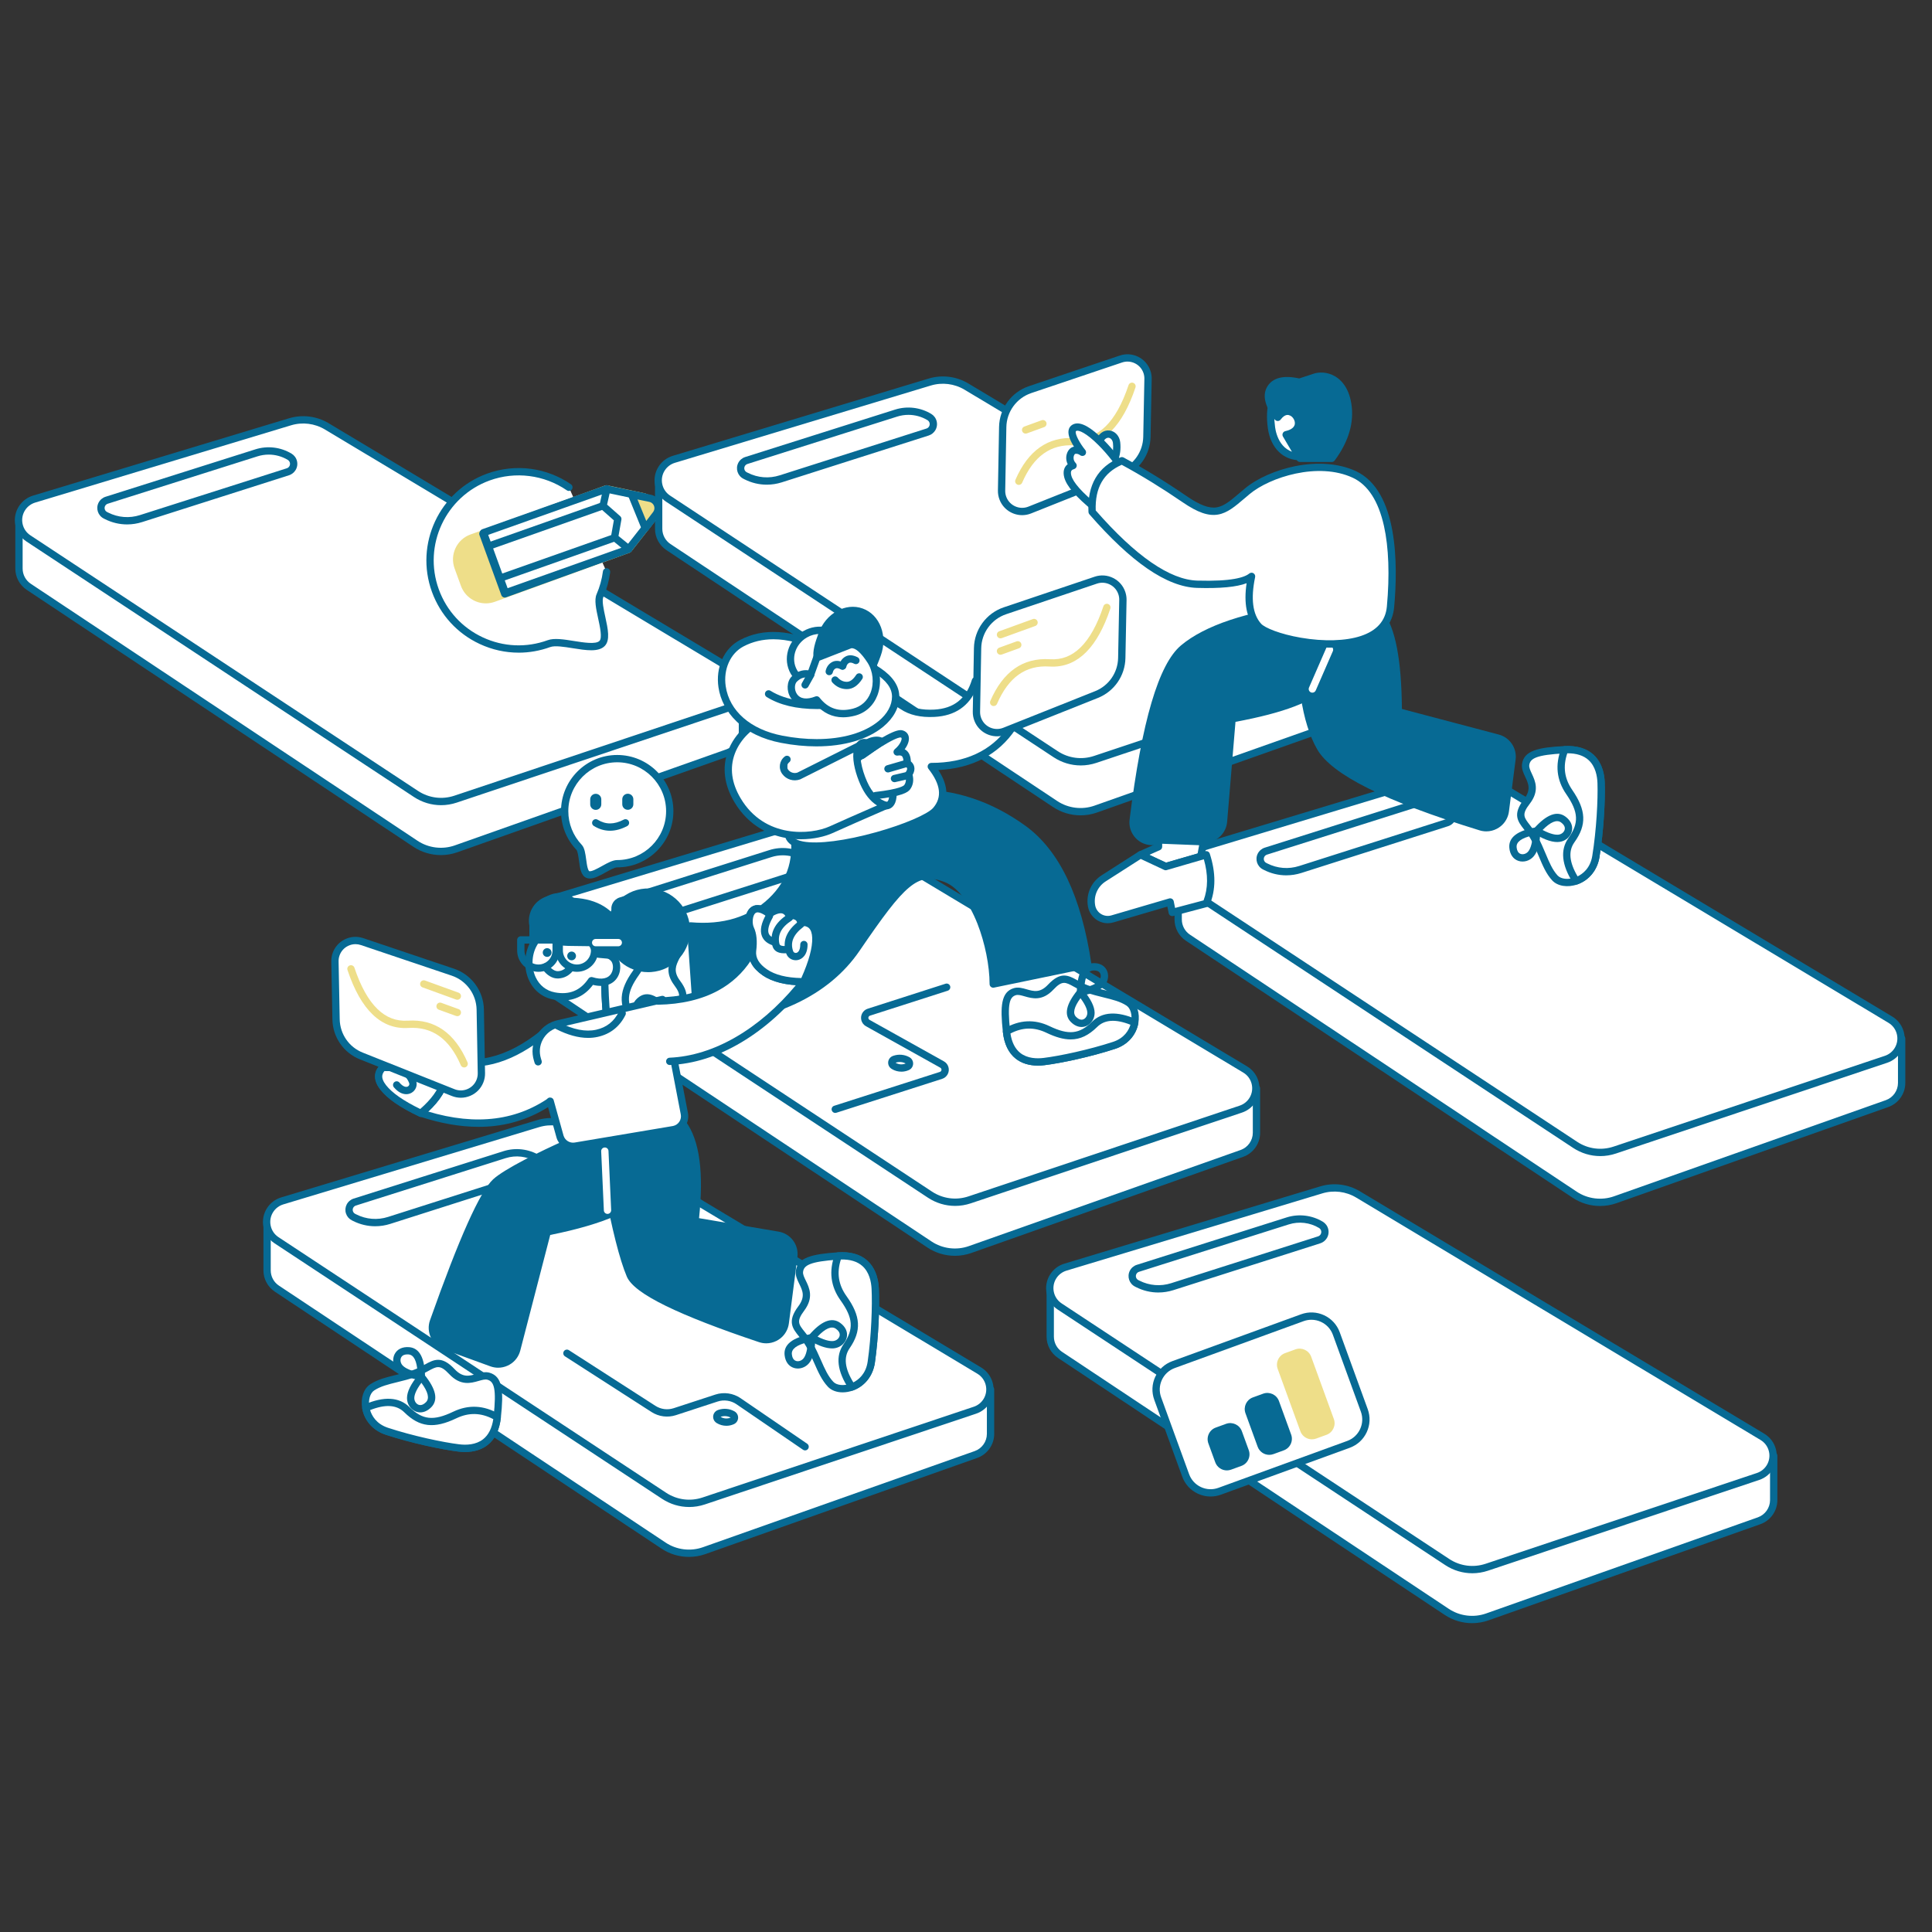 <?xml version="1.0" encoding="UTF-8"?>
<svg xmlns="http://www.w3.org/2000/svg" id="Layer_1" data-name="Layer 1" viewBox="0 0 2500 2500">
  <rect x="0" y="0" width="2500" height="2500" fill="#333333" stroke="none"/>
  <defs>
    <style>
      .cls-1, .cls-2, .cls-3 {
        fill-rule: evenodd;
      }

      .cls-1, .cls-4 {
        fill: #076a94;
      }

      .cls-2, .cls-5 {
        fill: #fff;
      }

      .cls-3, .cls-6 {
        fill: #eede89;
      }
    </style>
  </defs>
  <g id="Group">
    <g id="Path-196-Copy">
      <path class="cls-2" d="M689.71,1254.23v-64.21h0l356.16-64.66c12.76-2.32,25.93-.37,37.48,5.53l542.52,277.42h0v57.45c0,12.03-7.58,22.75-18.92,26.76l-351.69,124.4c-17.53,6.2-36.95,3.79-52.44-6.5l-500.44-332.55c-7.92-5.26-12.67-14.13-12.67-23.64Z"></path>
      <path class="cls-4" d="M1235.63,1625c-12.46,0-24.86-3.62-35.42-10.64l-500.44-332.55c-9.26-6.15-14.78-16.46-14.78-27.58v-64.21c0-2.29,1.64-4.25,3.88-4.65l356.16-64.66c13.7-2.49,28.08-.37,40.48,5.98l542.52,277.42c1.58.81,2.58,2.44,2.58,4.21v57.45c0,14-8.87,26.55-22.07,31.21l-351.69,124.4c-6.87,2.43-14.05,3.62-21.21,3.62ZM694.44,1193.97v60.26c0,7.94,3.95,15.3,10.56,19.7l500.44,332.55c14.17,9.42,32.21,11.65,48.24,5.98l351.69-124.4c9.43-3.34,15.76-12.3,15.76-22.3v-54.56l-539.94-276.1c-10.56-5.4-22.81-7.21-34.48-5.09l-352.28,63.95Z"></path>
    </g>
    <g id="Path-196">
      <path class="cls-2" d="M709.3,1164.34l331.19-100.02c15.95-4.82,33.2-2.68,47.49,5.89l523.29,313.71c13.44,8.06,17.81,25.49,9.75,38.93-3.48,5.8-8.92,10.17-15.34,12.32l-350.98,117.43c-17.22,5.76-36.14,3.29-51.31-6.71l-501.52-330.69c-13.09-8.63-16.7-26.23-8.07-39.32,3.65-5.54,9.13-9.63,15.49-11.55Z"></path>
      <path class="cls-4" d="M1235.85,1560.42c-12.3,0-24.44-3.59-35.05-10.58l-501.52-330.69c-7.38-4.87-12.43-12.32-14.21-20.98-1.78-8.66-.08-17.5,4.79-24.88,4.25-6.45,10.67-11.24,18.07-13.47l331.19-100.02c17.19-5.19,35.89-2.87,51.29,6.36l523.29,313.71c15.66,9.39,20.76,29.76,11.37,45.42-4.06,6.77-10.41,11.87-17.89,14.37l-350.98,117.43c-6.68,2.23-13.54,3.34-20.36,3.34ZM710.67,1168.86c-5.28,1.6-9.87,5.01-12.91,9.62-3.48,5.27-4.69,11.59-3.42,17.77,1.27,6.19,4.87,11.51,10.15,14.99l501.52,330.69c14.04,9.26,31.25,11.51,47.2,6.17l350.98-117.43c5.34-1.79,9.88-5.43,12.78-10.27,6.71-11.18,3.06-25.74-8.12-32.44l-523.29-313.71c-13.12-7.87-29.05-9.84-43.69-5.42l-331.19,100.02h0Z"></path>
    </g>
    <g id="Path-203">
      <path class="cls-4" d="M1080.82,1440.13c-2,0-3.86-1.28-4.5-3.29-.8-2.49.57-5.15,3.06-5.95l136.86-43.86c.75-.24,1.37-.76,1.73-1.46.36-.7.43-1.5.19-2.26-.23-.72-.72-1.31-1.38-1.68l-96.23-53.69c-5.98-3.34-8.13-10.91-4.79-16.89,1.54-2.76,4.04-4.81,7.05-5.77l100.71-32.34c2.49-.8,5.15.57,5.95,3.06.8,2.49-.57,5.15-3.06,5.95l-100.71,32.34c-.72.23-1.31.72-1.68,1.37-.79,1.42-.28,3.23,1.14,4.02l96.23,53.69c2.76,1.54,4.81,4.05,5.77,7.05,1.01,3.16.73,6.52-.78,9.47-1.52,2.95-4.09,5.13-7.25,6.14l-136.86,43.86c-.48.15-.97.23-1.44.23Z"></path>
    </g>
    <g id="Path-205">
      <path class="cls-4" d="M1166.32,1386.74c-4.29,0-8.56-1.16-12.31-3.45l-.3-.18c-4.39-2.68-5.78-8.43-3.1-12.82,1.14-1.87,2.92-3.29,5-3.98l.58-.2c6.85-2.3,14.39-1.58,20.68,1.96,2.16,1.21,3.72,3.2,4.39,5.59.67,2.39.37,4.89-.85,7.06-1,1.78-2.58,3.2-4.46,3.99l-.4.17c-2.95,1.25-6.09,1.87-9.22,1.87ZM1158.87,1375.17l.06.04c3.89,2.37,8.71,2.73,12.9.95l.07-.03c-3.9-2.08-8.52-2.47-12.72-1.06l-.31.11Z"></path>
    </g>
    <g id="Path-197">
      <path class="cls-2" d="M803.13,1165.86l193.86-61.36c14.39-4.55,30.03-2.71,42.97,5.06,5.08,3.05,6.73,9.65,3.67,14.73-1.34,2.24-3.46,3.91-5.94,4.7l-190.05,60.58c-14.76,4.71-30.79,3.43-44.62-3.56l-1.46-.74c-5.19-2.62-7.27-8.95-4.65-14.14,1.28-2.53,3.52-4.43,6.22-5.29Z"></path>
      <path class="cls-4" d="M829.62,1197.13c-9.87,0-19.68-2.31-28.73-6.89l-1.46-.74c-7.51-3.79-10.53-12.99-6.74-20.49,1.84-3.64,5.12-6.43,9.01-7.66l193.86-61.36c15.67-4.96,32.74-2.95,46.83,5.52,3.54,2.13,6.04,5.51,7.04,9.52,1,4.01.38,8.17-1.75,11.71-1.94,3.22-4.98,5.63-8.56,6.77l-190.05,60.58c-6.38,2.03-12.93,3.04-19.45,3.04ZM1012.85,1106.78c-4.85,0-9.72.74-14.44,2.23l-193.86,61.36s0,0,0,0c-1.48.47-2.72,1.53-3.42,2.91-.7,1.38-.82,2.95-.33,4.42.48,1.47,1.51,2.66,2.89,3.36l1.46.74c12.8,6.47,27.38,7.63,41.05,3.27l190.05-60.58c1.39-.44,2.57-1.38,3.32-2.63.83-1.38,1.07-2.99.68-4.55-.39-1.56-1.36-2.87-2.73-3.7-7.52-4.52-16.06-6.84-24.67-6.84ZM803.13,1165.86h0,0Z"></path>
    </g>
  </g>
  <g id="Group-Copy-5">
    <g id="Path-196-Copy-2" data-name="Path-196-Copy">
      <path class="cls-2" d="M24.56,735.71v-64.21h0l356.16-64.66c12.76-2.32,25.93-.37,37.48,5.53l542.52,277.42h0v57.45c0,12.03-7.58,22.75-18.92,26.76l-351.69,124.4c-17.53,6.2-36.95,3.79-52.44-6.5L37.23,759.34c-7.92-5.26-12.67-14.13-12.67-23.64Z"></path>
      <path class="cls-4" d="M570.48,1106.47c-12.46,0-24.86-3.62-35.43-10.64L34.61,763.28c-9.26-6.15-14.78-16.46-14.78-27.58v-64.21c0-2.29,1.64-4.25,3.89-4.65l356.16-64.66c13.7-2.49,28.08-.37,40.48,5.98l542.52,277.42c1.58.81,2.58,2.43,2.58,4.21v57.45c0,14-8.87,26.55-22.07,31.21l-351.69,124.4c-6.87,2.43-14.05,3.62-21.21,3.62ZM29.29,675.44v60.26c0,7.94,3.95,15.3,10.56,19.7l500.44,332.55c14.17,9.42,32.21,11.65,48.24,5.98l351.69-124.4c9.43-3.34,15.76-12.29,15.76-22.3v-54.56l-539.94-276.1c-10.56-5.4-22.81-7.21-34.48-5.09l-352.28,63.95Z"></path>
    </g>
    <g id="Path-196-2" data-name="Path-196">
      <path class="cls-2" d="M44.15,645.81l331.19-100.02c15.95-4.82,33.2-2.68,47.49,5.89l523.29,313.71c13.44,8.06,17.81,25.49,9.75,38.93-3.48,5.8-8.92,10.17-15.34,12.32l-350.98,117.43c-17.22,5.76-36.14,3.29-51.31-6.71L36.73,696.67c-13.09-8.63-16.7-26.23-8.07-39.32,3.65-5.54,9.13-9.63,15.49-11.55Z"></path>
      <path class="cls-4" d="M570.7,1041.9c-12.3,0-24.44-3.59-35.05-10.58L34.13,700.62c-7.38-4.87-12.43-12.32-14.21-20.98-1.78-8.66-.08-17.5,4.79-24.88,4.25-6.45,10.67-11.24,18.07-13.47h0l331.19-100.02c17.19-5.19,35.89-2.87,51.29,6.36l523.29,313.71c15.66,9.39,20.76,29.76,11.37,45.42-4.06,6.77-10.41,11.87-17.89,14.37l-350.98,117.43c-6.68,2.23-13.54,3.34-20.36,3.34ZM45.52,650.34c-5.28,1.6-9.87,5.01-12.91,9.62-3.48,5.27-4.69,11.59-3.42,17.77,1.27,6.19,4.87,11.51,10.15,14.99l501.52,330.69c14.04,9.26,31.25,11.51,47.2,6.17l350.98-117.42c5.34-1.79,9.88-5.43,12.78-10.27,6.71-11.18,3.06-25.74-8.12-32.44l-523.29-313.71c-13.12-7.87-29.05-9.84-43.69-5.42l-331.19,100.02h0Z"></path>
    </g>
    <g id="Path-197-2" data-name="Path-197">
      <path class="cls-2" d="M137.97,647.33l193.86-61.36c14.39-4.55,30.03-2.71,42.97,5.06,5.08,3.05,6.73,9.65,3.67,14.73-1.34,2.24-3.46,3.91-5.94,4.7l-190.05,60.58c-14.76,4.71-30.79,3.43-44.62-3.56l-1.46-.74c-5.19-2.62-7.27-8.95-4.65-14.14,1.28-2.53,3.52-4.43,6.22-5.29Z"></path>
      <path class="cls-4" d="M164.46,678.6c-9.87,0-19.68-2.31-28.73-6.89l-1.46-.74c-7.51-3.79-10.53-12.99-6.74-20.49,1.84-3.64,5.12-6.43,9.01-7.66l193.86-61.36c15.67-4.96,32.74-2.95,46.83,5.52,3.54,2.13,6.04,5.51,7.04,9.52,1,4.01.38,8.17-1.75,11.71-1.94,3.22-4.98,5.63-8.56,6.77l-190.05,60.58c-6.38,2.03-12.93,3.04-19.45,3.04ZM347.7,588.25c-4.85,0-9.72.74-14.44,2.23l-193.86,61.36s0,0,0,0c-1.48.47-2.72,1.53-3.42,2.91-.7,1.38-.82,2.95-.33,4.42.48,1.47,1.51,2.66,2.89,3.36l1.46.74c12.8,6.47,27.38,7.63,41.05,3.27l190.05-60.58c1.39-.44,2.57-1.38,3.32-2.63.83-1.38,1.07-2.99.68-4.55s-1.36-2.87-2.73-3.7c-7.52-4.52-16.06-6.84-24.67-6.84ZM137.97,647.33h0,0Z"></path>
    </g>
  </g>
  <g id="Group-Copy">
    <g id="Path-196-Copy-3" data-name="Path-196-Copy">
      <path class="cls-2" d="M1359,1729.6v-64.21h0l356.16-64.66c12.76-2.32,25.93-.37,37.48,5.53l542.52,277.42h0v57.45c0,12.03-7.58,22.75-18.92,26.76l-351.69,124.4c-17.53,6.2-36.95,3.79-52.44-6.5l-500.44-332.55c-7.92-5.26-12.67-14.13-12.67-23.64Z"></path>
      <path class="cls-4" d="M1904.93,2100.36c-12.46,0-24.86-3.62-35.42-10.64l-500.44-332.55c-9.26-6.15-14.79-16.46-14.79-27.58v-64.21c0-2.29,1.64-4.25,3.89-4.65l356.16-64.66c13.7-2.49,28.08-.37,40.48,5.97l542.52,277.42c1.58.81,2.58,2.44,2.58,4.21v57.45c0,14-8.87,26.55-22.07,31.21l-351.69,124.4c-6.87,2.43-14.05,3.62-21.21,3.62ZM1363.73,1669.33v60.26c0,7.94,3.95,15.3,10.56,19.7l500.44,332.55c14.17,9.42,32.21,11.65,48.24,5.98l351.69-124.4c9.43-3.34,15.76-12.3,15.76-22.3v-54.56l-539.94-276.1c-10.56-5.4-22.81-7.21-34.48-5.09l-352.28,63.95Z"></path>
    </g>
    <g id="Path-196-3" data-name="Path-196">
      <path class="cls-2" d="M1378.6,1639.7l331.19-100.02c15.95-4.82,33.2-2.68,47.49,5.89l523.29,313.71c13.44,8.06,17.81,25.49,9.75,38.93-3.48,5.8-8.92,10.17-15.34,12.32l-350.98,117.43c-17.22,5.76-36.14,3.29-51.31-6.71l-501.52-330.69c-13.09-8.63-16.7-26.23-8.07-39.32,3.65-5.54,9.13-9.63,15.49-11.55Z"></path>
      <path class="cls-4" d="M1905.15,2035.78c-12.3,0-24.44-3.59-35.05-10.58l-501.52-330.69c-7.38-4.87-12.43-12.32-14.21-20.98-1.78-8.66-.08-17.5,4.79-24.88,4.25-6.45,10.67-11.24,18.07-13.47l1.37,4.53-1.37-4.53,331.19-100.02c17.19-5.19,35.89-2.87,51.29,6.36l523.29,313.71c15.66,9.39,20.76,29.76,11.37,45.42-4.06,6.77-10.41,11.87-17.89,14.37l-350.98,117.43c-6.68,2.23-13.54,3.33-20.36,3.34ZM1379.96,1644.23c-5.28,1.6-9.87,5.01-12.91,9.62-3.48,5.27-4.69,11.59-3.42,17.77,1.27,6.19,4.87,11.51,10.15,14.99l501.52,330.69c14.04,9.26,31.25,11.51,47.2,6.17l350.98-117.43c5.34-1.79,9.88-5.43,12.78-10.27,3.25-5.42,4.19-11.78,2.66-17.9-1.53-6.13-5.36-11.29-10.78-14.54l-523.29-313.71c-13.12-7.87-29.05-9.84-43.69-5.42l-331.19,100.02Z"></path>
    </g>
    <g id="Path-197-3" data-name="Path-197">
      <path class="cls-2" d="M1472.42,1641.22l193.86-61.36c14.39-4.55,30.03-2.71,42.97,5.06,5.08,3.05,6.73,9.65,3.67,14.73-1.34,2.24-3.46,3.91-5.94,4.7l-190.05,60.58c-14.76,4.71-30.79,3.43-44.62-3.56l-1.46-.74c-5.19-2.62-7.27-8.95-4.65-14.14,1.28-2.53,3.52-4.43,6.22-5.29Z"></path>
      <path class="cls-4" d="M1498.91,1672.49c-9.88,0-19.68-2.31-28.74-6.89l-1.46-.74c-7.51-3.79-10.53-12.99-6.74-20.49,1.84-3.64,5.12-6.44,9.01-7.67h0l193.86-61.36c15.67-4.96,32.74-2.95,46.83,5.52,3.54,2.13,6.04,5.51,7.04,9.52,1,4.01.38,8.17-1.75,11.71-1.94,3.22-4.98,5.63-8.56,6.77l-190.05,60.58c-6.38,2.03-12.93,3.04-19.45,3.04ZM1473.85,1645.73c-1.48.47-2.73,1.53-3.42,2.91-1.44,2.85-.29,6.34,2.56,7.78l1.46.74c12.8,6.47,27.38,7.63,41.05,3.27l190.05-60.58c1.39-.44,2.57-1.38,3.32-2.63.83-1.38,1.07-2.99.68-4.55-.39-1.56-1.36-2.87-2.73-3.7-11.76-7.07-26.02-8.75-39.1-4.61l-193.86,61.36Z"></path>
    </g>
  </g>
  <g id="Group-Copy-2">
    <g id="Path-196-Copy-4" data-name="Path-196-Copy">
      <path class="cls-2" d="M345.6,1643.86v-64.21h0l356.16-64.66c12.76-2.32,25.93-.37,37.48,5.53l542.52,277.42h0v57.45c0,12.03-7.58,22.75-18.92,26.76l-351.69,124.4c-17.53,6.2-36.95,3.79-52.44-6.5l-500.44-332.55c-7.92-5.26-12.67-14.13-12.67-23.64Z"></path>
      <path class="cls-4" d="M891.53,2014.63c-12.46,0-24.86-3.62-35.42-10.64l-500.44-332.55c-9.26-6.15-14.78-16.46-14.78-27.58v-64.21c0-2.29,1.64-4.25,3.88-4.65l356.16-64.66c13.7-2.49,28.08-.37,40.48,5.97l542.52,277.42c1.58.81,2.58,2.44,2.58,4.21v57.45c0,14-8.87,26.55-22.07,31.21l-351.69,124.4c-6.87,2.43-14.05,3.62-21.21,3.62ZM350.33,1583.6v60.26c0,7.94,3.95,15.3,10.56,19.7l500.44,332.55c14.17,9.42,32.2,11.65,48.24,5.98l351.69-124.4c9.43-3.34,15.76-12.3,15.76-22.3v-54.56l-539.94-276.1c-10.56-5.4-22.81-7.21-34.48-5.09l-352.28,63.95Z"></path>
    </g>
    <g id="Path-196-4" data-name="Path-196">
      <path class="cls-2" d="M365.2,1553.97l331.19-100.02c15.95-4.82,33.2-2.68,47.49,5.89l523.29,313.71c13.44,8.06,17.81,25.49,9.75,38.93-3.48,5.8-8.92,10.17-15.34,12.32l-350.98,117.43c-17.22,5.76-36.14,3.29-51.31-6.71l-501.52-330.69c-13.09-8.63-16.7-26.23-8.07-39.32,3.65-5.54,9.13-9.63,15.49-11.55Z"></path>
      <path class="cls-4" d="M891.75,1950.05c-12.3,0-24.44-3.59-35.05-10.58l-501.52-330.69c-7.38-4.87-12.43-12.32-14.21-20.98-1.78-8.66-.08-17.5,4.79-24.88,4.25-6.45,10.67-11.24,18.07-13.47h0l331.19-100.02c17.19-5.19,35.89-2.87,51.29,6.36l523.29,313.71c15.66,9.39,20.76,29.76,11.37,45.42-4.06,6.77-10.41,11.87-17.89,14.37l-350.98,117.43c-6.68,2.23-13.54,3.34-20.36,3.34ZM366.56,1558.5c-5.28,1.6-9.87,5.01-12.91,9.62-3.48,5.27-4.69,11.59-3.42,17.77,1.27,6.19,4.87,11.51,10.15,14.99l501.52,330.69c14.04,9.26,31.25,11.51,47.2,6.17l350.98-117.43c5.34-1.79,9.88-5.43,12.78-10.27,6.71-11.18,3.06-25.74-8.12-32.44l-523.29-313.71c-13.12-7.87-29.05-9.84-43.69-5.42l-331.19,100.02ZM365.2,1553.97h0,0Z"></path>
    </g>
    <g id="Group-8">
      <g id="Path-204">
        <path class="cls-2" d="M1041.8,1872.09l-86.19-58.95c-8.34-5.7-18.86-7.21-28.46-4.07l-53.89,17.62c-9.3,3.04-19.47,1.73-27.7-3.56l-111.95-72.02h0l308.2,120.98Z"></path>
        <path class="cls-4" d="M1041.8,1876.82c-.92,0-1.85-.27-2.67-.83l-86.19-58.95c-7.08-4.84-16.17-6.14-24.32-3.48l-53.89,17.62c-10.7,3.5-22.26,2.01-31.73-4.08l-111.95-72.02c-2.2-1.41-2.83-4.34-1.42-6.54,1.41-2.2,4.34-2.83,6.54-1.42l111.95,72.02c7.06,4.54,15.69,5.65,23.67,3.04l53.89-17.62c10.93-3.57,23.11-1.83,32.6,4.66l86.19,58.95c2.16,1.47,2.71,4.42,1.23,6.57-.92,1.34-2.4,2.06-3.91,2.06Z"></path>
      </g>
      <g id="Path-205-Copy">
        <path class="cls-4" d="M939.87,1844.96c-4.29,0-8.56-1.16-12.31-3.45l-.3-.18c-4.39-2.68-5.79-8.44-3.11-12.83,1.14-1.87,2.92-3.29,5-3.99l.58-.19c6.85-2.3,14.39-1.58,20.68,1.96,2.16,1.22,3.72,3.2,4.39,5.59.67,2.39.37,4.89-.85,7.06-1,1.78-2.59,3.2-4.46,3.99h0l-.4.17c-2.95,1.25-6.09,1.87-9.22,1.87ZM947.65,1838.56h0,0ZM932.43,1833.39l.06.04c3.89,2.37,8.71,2.73,12.91.95l.07-.03c-3.9-2.08-8.52-2.47-12.72-1.06l-.31.1Z"></path>
      </g>
    </g>
    <g id="Path-197-4" data-name="Path-197">
      <path class="cls-2" d="M459.02,1555.49l193.86-61.36c14.39-4.55,30.03-2.71,42.97,5.06,5.08,3.05,6.73,9.65,3.67,14.73-1.34,2.24-3.46,3.91-5.94,4.7l-190.05,60.58c-14.76,4.71-30.79,3.43-44.62-3.56l-1.46-.74c-5.19-2.62-7.27-8.95-4.65-14.14,1.28-2.53,3.52-4.43,6.22-5.29Z"></path>
      <path class="cls-4" d="M485.51,1586.76c-9.87,0-19.68-2.31-28.73-6.89l-1.46-.74c-3.64-1.84-6.34-4.98-7.61-8.85-1.27-3.87-.96-8.01.88-11.64,1.84-3.64,5.12-6.43,9.01-7.66h0l193.86-61.36c15.67-4.96,32.74-2.95,46.83,5.52,3.54,2.13,6.04,5.51,7.04,9.52,1,4.01.38,8.17-1.75,11.71-1.94,3.22-4.98,5.63-8.56,6.77l-190.05,60.58c-6.38,2.03-12.93,3.04-19.45,3.04ZM460.45,1560c-1.48.47-2.72,1.53-3.42,2.91-.7,1.38-.82,2.95-.33,4.42.48,1.47,1.51,2.66,2.89,3.36l1.46.74c12.8,6.47,27.38,7.63,41.05,3.27l190.05-60.58c1.39-.44,2.57-1.38,3.32-2.63.83-1.38,1.07-2.99.68-4.55-.39-1.56-1.36-2.87-2.73-3.7-11.76-7.07-26.02-8.75-39.1-4.61l-193.86,61.36Z"></path>
    </g>
  </g>
  <g id="Group-Copy-3">
    <g id="Path-196-Copy-5" data-name="Path-196-Copy">
      <path class="cls-2" d="M1524.55,1189.79v-64.21h0l356.16-64.66c12.76-2.32,25.93-.37,37.48,5.53l542.52,277.42h0v57.45c0,12.03-7.58,22.75-18.92,26.76l-351.69,124.4c-17.53,6.2-36.95,3.79-52.44-6.5l-500.44-332.55c-7.92-5.26-12.67-14.13-12.67-23.64Z"></path>
      <path class="cls-4" d="M2070.48,1560.55c-12.46,0-24.86-3.62-35.42-10.64l-500.44-332.55c-9.26-6.15-14.79-16.46-14.79-27.58v-64.21c0-2.29,1.64-4.25,3.89-4.65l356.16-64.66c13.7-2.49,28.08-.37,40.48,5.97l542.52,277.42c1.58.81,2.58,2.44,2.58,4.21v57.45c0,14-8.87,26.55-22.07,31.21l-351.69,124.4c-6.87,2.43-14.05,3.62-21.21,3.62ZM1529.28,1129.52v60.26c0,7.94,3.95,15.3,10.56,19.7l500.44,332.55c14.17,9.42,32.21,11.65,48.24,5.98l351.69-124.4c9.43-3.34,15.76-12.3,15.76-22.3v-54.56l-539.94-276.1c-10.56-5.4-22.81-7.21-34.48-5.09l-352.28,63.95Z"></path>
    </g>
    <g id="Path-196-5" data-name="Path-196">
      <path class="cls-2" d="M1544.15,1099.89l331.19-100.02c15.95-4.82,33.2-2.68,47.49,5.89l523.29,313.71c13.44,8.06,17.81,25.49,9.75,38.93-3.48,5.8-8.92,10.17-15.34,12.32l-350.98,117.43c-17.22,5.76-36.14,3.29-51.31-6.71l-501.52-330.69c-13.09-8.63-16.7-26.23-8.07-39.32,3.65-5.54,9.13-9.63,15.49-11.55Z"></path>
      <path class="cls-4" d="M2070.7,1495.97c-12.3,0-24.44-3.59-35.05-10.58l-501.52-330.69c-7.38-4.87-12.43-12.32-14.21-20.98-1.78-8.66-.08-17.5,4.79-24.88,4.25-6.45,10.67-11.23,18.07-13.47h0l331.19-100.02c17.19-5.19,35.89-2.87,51.29,6.36l523.29,313.71c15.66,9.39,20.76,29.76,11.37,45.42-4.06,6.77-10.41,11.87-17.89,14.37l-350.98,117.43c-6.68,2.23-13.54,3.34-20.36,3.34ZM1545.51,1104.42c-5.28,1.6-9.87,5.01-12.91,9.62-3.48,5.27-4.69,11.59-3.42,17.77,1.27,6.19,4.87,11.51,10.15,14.99l501.52,330.69c14.04,9.26,31.25,11.51,47.2,6.17l350.98-117.43c5.34-1.79,9.88-5.43,12.78-10.27,3.25-5.42,4.19-11.78,2.66-17.9-1.53-6.13-5.36-11.29-10.78-14.54l-523.29-313.71c-13.12-7.87-29.05-9.84-43.69-5.42l-331.19,100.02h0Z"></path>
    </g>
    <g id="Path-197-5" data-name="Path-197">
      <path class="cls-2" d="M1637.97,1101.41l193.86-61.36c14.39-4.55,30.03-2.71,42.97,5.06,5.08,3.05,6.73,9.65,3.67,14.73-1.34,2.24-3.46,3.91-5.94,4.7l-190.05,60.58c-14.76,4.71-30.79,3.43-44.62-3.56l-1.46-.74c-5.19-2.62-7.27-8.95-4.65-14.14,1.28-2.53,3.52-4.43,6.22-5.29Z"></path>
      <path class="cls-4" d="M1664.46,1132.68c-9.88,0-19.68-2.31-28.73-6.89l-1.46-.74c-7.51-3.79-10.53-12.99-6.74-20.49,1.84-3.64,5.12-6.43,9.01-7.67l193.86-61.36c15.67-4.96,32.74-2.95,46.83,5.52,3.54,2.13,6.04,5.51,7.04,9.52,1,4.01.38,8.17-1.75,11.71-1.94,3.22-4.98,5.63-8.56,6.77l-190.05,60.58c-6.38,2.03-12.93,3.04-19.45,3.04ZM1847.7,1042.33c-4.85,0-9.72.74-14.44,2.23l-193.86,61.36h0c-1.48.47-2.72,1.53-3.42,2.91-1.44,2.85-.29,6.34,2.56,7.78l1.46.74c12.8,6.47,27.38,7.63,41.05,3.27l190.05-60.58c1.39-.44,2.57-1.38,3.32-2.63.83-1.38,1.07-2.99.68-4.55-.39-1.56-1.36-2.87-2.73-3.7-7.52-4.52-16.06-6.84-24.67-6.84ZM1637.97,1101.41h0,0Z"></path>
    </g>
  </g>
  <g id="Group-Copy-4">
    <g id="Path-196-Copy-6" data-name="Path-196-Copy">
      <path class="cls-2" d="M852.3,684.27v-64.21h0l356.16-64.66c12.76-2.32,25.93-.37,37.48,5.53l542.52,277.42h0v57.45c0,12.03-7.58,22.75-18.92,26.76l-351.69,124.4c-17.53,6.2-36.95,3.79-52.44-6.5l-500.44-332.55c-7.92-5.26-12.67-14.13-12.67-23.64Z"></path>
      <path class="cls-4" d="M1398.23,1055.04c-12.46,0-24.86-3.62-35.43-10.64l-500.44-332.55c-9.26-6.15-14.78-16.46-14.78-27.58v-64.21c0-2.29,1.64-4.25,3.88-4.65l356.16-64.66c13.7-2.49,28.08-.37,40.48,5.98l542.52,277.42c1.58.81,2.58,2.43,2.58,4.21v57.45c0,14-8.87,26.55-22.07,31.21l-351.69,124.4c-6.87,2.43-14.05,3.62-21.21,3.62ZM857.03,624v60.26c0,7.94,3.95,15.3,10.56,19.7l500.44,332.55c14.17,9.42,32.21,11.65,48.24,5.98l351.69-124.4c9.43-3.34,15.76-12.29,15.76-22.3v-54.56l-539.94-276.1c-10.56-5.4-22.81-7.21-34.48-5.09l-352.28,63.95Z"></path>
    </g>
    <g id="Path-196-6" data-name="Path-196">
      <path class="cls-2" d="M871.9,594.37l331.19-100.02c15.95-4.82,33.2-2.68,47.49,5.89l523.29,313.71c13.44,8.06,17.81,25.49,9.75,38.93-3.48,5.8-8.92,10.17-15.34,12.32l-350.98,117.43c-17.22,5.76-36.14,3.29-51.31-6.71l-501.52-330.69c-13.09-8.63-16.7-26.23-8.07-39.32,3.65-5.54,9.13-9.63,15.49-11.55Z"></path>
      <path class="cls-4" d="M1398.45,990.46c-12.3,0-24.44-3.59-35.05-10.58l-501.52-330.69c-7.38-4.87-12.43-12.32-14.21-20.98-1.78-8.66-.08-17.5,4.79-24.88,4.25-6.45,10.67-11.24,18.07-13.47l331.19-100.02c17.19-5.19,35.89-2.87,51.29,6.36l523.29,313.71c15.66,9.39,20.76,29.76,11.37,45.42-4.06,6.77-10.41,11.87-17.89,14.37l-350.98,117.43c-6.68,2.23-13.54,3.34-20.36,3.34ZM873.26,598.9c-5.28,1.6-9.87,5.01-12.91,9.62-3.48,5.27-4.69,11.59-3.42,17.77,1.27,6.19,4.87,11.51,10.15,14.99l501.52,330.69c14.04,9.26,31.25,11.51,47.2,6.17l350.98-117.42c5.34-1.79,9.88-5.43,12.78-10.27,6.71-11.18,3.06-25.74-8.12-32.44l-523.29-313.71c-13.12-7.87-29.05-9.84-43.69-5.42l-331.19,100.02h0Z"></path>
    </g>
    <g id="Path-197-6" data-name="Path-197">
      <path class="cls-2" d="M965.72,595.89l193.86-61.36c14.39-4.55,30.03-2.71,42.97,5.06,5.08,3.05,6.73,9.65,3.67,14.73-1.34,2.24-3.46,3.91-5.94,4.7l-190.05,60.58c-14.76,4.71-30.79,3.43-44.62-3.56l-1.46-.74c-5.19-2.62-7.27-8.95-4.65-14.14,1.28-2.53,3.52-4.43,6.22-5.29Z"></path>
      <path class="cls-4" d="M992.21,627.17c-9.87,0-19.68-2.31-28.73-6.89l-1.46-.74c-7.51-3.79-10.53-12.99-6.74-20.49,1.84-3.64,5.12-6.43,9.01-7.66l193.86-61.36c15.67-4.96,32.74-2.95,46.83,5.52,3.54,2.13,6.04,5.51,7.04,9.52,1,4.01.38,8.17-1.75,11.71-1.94,3.22-4.98,5.63-8.56,6.77l-190.05,60.58c-6.38,2.03-12.93,3.04-19.45,3.04ZM1175.45,536.82c-4.85,0-9.72.74-14.44,2.23l-193.86,61.36s0,0,0,0c-1.48.47-2.72,1.53-3.42,2.91-.7,1.38-.82,2.95-.33,4.42.48,1.47,1.51,2.66,2.89,3.36l1.46.74c12.8,6.47,27.38,7.63,41.05,3.27l190.05-60.58c1.39-.44,2.57-1.38,3.32-2.63.83-1.38,1.07-2.99.68-4.55-.39-1.56-1.36-2.87-2.73-3.7-7.52-4.52-16.06-6.84-24.67-6.84ZM965.72,595.89h0,0Z"></path>
    </g>
  </g>
  <g id="Group-5">
    <g id="Group-3">
      <g id="Group-31-Copy-2">
        <g id="Group-31-Copy">
          <g id="Path-189">
            <path class="cls-2" d="M1273.43,855.41c1.41-12.59,17-17.84,23.94,0,4.63,11.89-2.34,19.56-20.91,22.99-2.96-6.93-3.97-14.59-3.03-22.99Z"></path>
            <path class="cls-4" d="M1276.46,883.12c-1.87,0-3.59-1.11-4.35-2.87-3.27-7.66-4.41-16.19-3.38-25.37.92-8.22,6.68-14.62,14-15.58,8.02-1.05,15.13,4.33,19.05,14.39,2.39,6.15,2.28,11.65-.34,16.34-3.58,6.42-11.47,10.67-24.12,13.01-.29.05-.58.08-.86.08ZM1284.6,848.64c-.21,0-.42.01-.64.04-3,.39-5.39,3.37-5.83,7.25h0c-.68,6.09-.22,11.78,1.36,16.98,8.99-2.19,12.42-5.21,13.69-7.48,1.2-2.14,1.12-4.86-.22-8.31-2.09-5.37-5.18-8.48-8.37-8.48ZM1273.43,855.41h0,0Z"></path>
          </g>
          <g id="Path-188">
            <path class="cls-2" d="M1260.92,898.51c14.36-26.2,52.17-67.88,67.25-63.8s-8.91,33.73-8.91,33.73c3.54-2.53,7.11-3.44,10.71-2.73,5.4,1.07,9.63,12.32,1.85,20.57,6.68,2,9.07,6.81,7.16,14.44-2.86,11.44-17,26.35-37.63,43.23-20.63,16.88-54.79-19.25-40.43-45.45Z"></path>
            <path class="cls-4" d="M1289.34,953.06c-6.7,0-13.79-2.76-20.36-8.22-6.71-5.57-12-13.48-14.51-21.69-2.91-9.54-2.12-18.85,2.3-26.91,7.43-13.55,20.83-30.95,34.15-44.32,16.76-16.82,29.7-24.14,38.49-21.77,3.94,1.07,6.73,3.6,7.88,7.14,2.16,6.69-2.34,16.28-6.94,23.7.18.03.36.06.54.1,4.02.8,7.49,4.33,9.05,9.22,1.52,4.75,1.07,9.76-1.14,14.19,4.95,3.67,6.68,9.74,4.77,17.39-2.93,11.7-15.39,26.23-39.22,45.74-4.44,3.63-9.6,5.43-15.01,5.43ZM1325.88,839.15c-4.59,0-14.65,5.79-28.25,19.44-12.75,12.79-25.53,29.36-32.56,42.19-6.97,12.73-.07,28.45,9.95,36.78,3.11,2.58,13.97,10.4,23.33,2.74,21.57-17.65,33.69-31.35,36.04-40.71,1.63-6.52-.93-7.87-3.93-8.76-1.57-.47-2.79-1.72-3.21-3.31-.43-1.58,0-3.28,1.13-4.47,3.66-3.88,3.09-7.91,2.67-9.46-.57-2.15-1.69-3.13-2.02-3.23-2.27-.45-4.57.18-7.03,1.94-1.92,1.37-4.57,1.12-6.19-.61-1.62-1.72-1.72-4.38-.23-6.22,7.2-8.91,14.03-21.2,12.7-25.27-.08-.24-.2-.61-1.35-.92-.31-.08-.67-.13-1.07-.13Z"></path>
          </g>
        </g>
      </g>
      <g id="Group-2">
        <g id="Path-11">
          <path class="cls-1" d="M1025.96,1069.34c7.85,39.44-1.47,71.7-27.97,96.77-26.49,25.07-61.31,35.74-104.45,32.01l8.86,126.28c98.47-7.68,167.09-39.88,205.87-96.59,58.17-85.07,76.58-105.8,115.67-90.9,39.08,14.89,61.32,90.9,61.32,136.45l122.35-25.28c-12.83-86.33-40.78-144.99-83.86-175.97-43.08-30.98-88.98-46.24-137.7-45.78l-160.08,43.01Z"></path>
          <path class="cls-4" d="M902.39,1329.13c-1.13,0-2.23-.4-3.09-1.15-.95-.82-1.54-1.99-1.63-3.25l-8.86-126.28c-.1-1.38.42-2.73,1.4-3.7.99-.97,2.35-1.46,3.73-1.34,41.54,3.6,75.45-6.74,100.79-30.73,25.46-24.1,34.16-54.33,26.58-92.42-.49-2.44,1.01-4.84,3.41-5.49l160.08-43.01c.39-.1.78-.16,1.18-.16,49.54-.48,96.8,15.23,140.51,46.66,22.09,15.89,40.52,39.12,54.78,69.04,14.11,29.62,24.54,66.65,31,110.08.37,2.48-1.26,4.82-3.72,5.33l-122.35,25.28c-1.4.29-2.84-.07-3.94-.96-1.1-.9-1.74-2.24-1.74-3.67,0-23.52-6.01-53.4-15.68-77.99-11.28-28.68-26.41-47.87-42.6-54.04-18.67-7.12-31.13-5.17-45.97,7.18-15.82,13.17-34.01,37.94-64.11,81.97-19.78,28.93-47.52,51.91-82.45,68.3-34.67,16.27-77.38,26.48-126.96,30.34-.12,0-.25.01-.37.01ZM898.64,1203.23l8.14,116.06c94-8.19,160.45-39.86,197.58-94.16,30.6-44.75,49.19-70.02,65.87-83.9,17.47-14.55,33.52-17.08,55.39-8.75,39.8,15.17,62.52,87.28,64.26,135.09l112.38-23.22c-12.87-82.22-40.2-138.87-81.27-168.41-41.43-29.8-86.1-44.9-132.82-44.9-.49,0-.99,0-1.49,0l-155.28,41.72c6.62,39.02-3.52,71.56-30.16,96.77-23.89,22.61-54.61,34.02-91.49,34.02-3.64,0-7.35-.11-11.11-.33Z"></path>
        </g>
        <g id="Path-10">
          <path class="cls-2" d="M1168.04,913.71c10.45,7.07,24.14,10.15,41.07,9.24,27.32-1.47,45.01-15.46,53.05-41.99l47.89,60.27c-22.97,33.78-57.96,50.67-104.96,50.67,17.35,22.09,19.39,40.9,6.14,56.43-19.88,23.29-178.38,68.32-190.36,34.16-6.36-18.14-8.46-53.04-6.31-104.7,1.06-25.45,18.3-47.36,42.79-54.38l61.29-17.56c16.82-4.82,34.91-1.94,49.4,7.86Z"></path>
          <path class="cls-4" d="M1054.39,1099.54c-6.39,0-12.05-.44-16.82-1.33-11.5-2.15-18.62-6.91-21.16-14.17-6.62-18.89-8.77-53.71-6.57-106.46,1.15-27.53,19.72-51.13,46.21-58.73l61.29-17.56c18.21-5.22,37.66-2.12,53.36,8.49h0c9.53,6.45,22.37,9.28,38.17,8.44,25.35-1.36,41.31-14,48.78-38.64.51-1.68,1.91-2.94,3.64-3.27,1.73-.33,3.5.33,4.59,1.7l47.89,60.27c1.29,1.62,1.37,3.89.21,5.6-22.29,32.78-55.83,50.42-99.8,52.53,5.88,8.99,9.29,17.59,10.17,25.64,1.17,10.71-2.03,20.58-9.51,29.34-10.44,12.23-48.65,26.21-78.2,34.47-31.83,8.89-61.07,13.68-82.24,13.68ZM1134.96,908.28c-5.02,0-10.07.7-15.02,2.11l-61.29,17.56c-22.57,6.47-38.39,26.57-39.37,50.03-2.12,50.82-.08,85.45,6.05,102.94,1.67,4.76,8.52,6.98,13.97,8,19.23,3.59,54.66-.96,94.79-12.16,35.5-9.92,66.43-23.16,73.54-31.5,11.68-13.69,9.64-30.19-6.26-50.44-1.12-1.42-1.33-3.36-.53-4.99.79-1.63,2.44-2.66,4.25-2.66,43.78,0,77.09-15.39,99.06-45.77l-40.4-50.85c-9.7,23.22-27.95,35.7-54.38,37.12-17.9.96-32.69-2.42-43.97-10.05-9.11-6.16-19.7-9.35-30.43-9.35Z"></path>
        </g>
        <g id="Group-9-Copy">
          <g id="Oval">
            <path class="cls-2" d="M1149.08,1042.22c8.76-3.19,8.54-22.76.12-45.86-8.42-23.1-24.57-38.24-33.33-35.06-8.76,3.19-9.04,24.5-.63,47.6,8.42,23.1,25.07,36.5,33.83,33.32Z"></path>
            <path class="cls-4" d="M1146.31,1047.41c-5.33,0-11.47-2.95-17.49-8.52-7.47-6.92-13.87-16.99-18.02-28.37-4.26-11.7-6.54-23.4-6.41-32.95.2-14.97,6.27-19.4,9.87-20.71,12.25-4.46,30.29,12.89,39.39,37.88,4.28,11.76,6.65,23.13,6.67,32.01.02,13.56-5.22,18.31-9.62,19.91-1.38.5-2.85.75-4.38.75ZM1118.53,965.59c-.38,0-.73.06-1.04.17-1.74.63-3.54,4.57-3.64,11.95-.11,8.43,1.96,18.94,5.84,29.58,7.97,21.88,22.71,32.33,27.77,30.49,2.07-.75,3.4-5.07,3.39-11.01-.01-7.81-2.18-18.03-6.09-28.78-7.46-20.47-20.63-32.4-26.23-32.4Z"></path>
          </g>
          <g id="Group-28">
            <g id="Group-15">
              <g id="Path">
                <path class="cls-2" d="M1106.1,983.62c34.14-24.29,54.32-35.61,60.54-33.95,9.33,2.49,3.73,15.56-5.74,23.4,8.88-1.53,13.24,3.33,13.06,14.58,5.46,3.48,6.08,8.25,1.84,14.29,2.02,6.51,1.4,12.04-1.84,16.59-3.24,4.56-16.95,8.22-41.12,10.99l-26.73-45.91Z"></path>
                <path class="cls-4" d="M1132.83,1034.26c-2.37,0-4.42-1.78-4.69-4.19-.3-2.6,1.56-4.94,4.16-5.24,32.52-3.73,37.2-8.18,37.81-9.04,2.36-3.32,2.75-7.39,1.18-12.45-.43-1.4-.19-2.92.65-4.12,1.43-2.04,2.1-3.79,1.87-4.92-.21-1.07-1.42-2.04-2.39-2.66-1.38-.88-2.21-2.42-2.19-4.06.07-4.61-.73-7.87-2.24-9.17-1.03-.88-2.81-1.11-5.29-.68-2.12.36-4.21-.74-5.1-2.68-.9-1.95-.37-4.25,1.28-5.62,6.48-5.37,9.29-11.86,8.76-14.3-.06-.27-.13-.6-1.22-.89-.3-.05-3.69-.32-16.88,7.15-9.83,5.57-23.19,14.34-39.69,26.08-2.13,1.52-5.08,1.02-6.6-1.11-1.51-2.13-1.02-5.08,1.11-6.6,46.73-33.25,58.83-36.18,64.5-34.66,4.29,1.15,7.14,3.99,8.02,8.01,1.14,5.23-1.37,11.29-5.21,16.46.88.45,1.7,1,2.47,1.65,3.43,2.94,5.25,7.54,5.52,14.02,2.39,2.05,3.88,4.46,4.42,7.21.64,3.22-.09,6.66-2.17,10.25,1.69,7.06.65,13.3-3.1,18.56-3.01,4.23-10.64,9.07-44.44,12.95-.18.02-.36.03-.54.03Z"></path>
              </g>
              <g id="Path-2">
                <path class="cls-4" d="M1149.02,999.56c-2.05,0-3.94-1.35-4.54-3.41-.73-2.51.72-5.13,3.23-5.86l23.91-6.93c2.51-.73,5.13.72,5.86,3.23.73,2.51-.72,5.13-3.23,5.86l-23.91,6.93c-.44.13-.88.19-1.32.19Z"></path>
              </g>
              <g id="Path-2-Copy">
                <path class="cls-4" d="M1157.43,1012.16c-2.15,0-4.09-1.47-4.6-3.66-.59-2.54.99-5.09,3.53-5.68l15.49-3.61c2.54-.59,5.09.99,5.68,3.53s-.99,5.09-3.53,5.68l-15.49,3.61c-.36.08-.72.12-1.08.12Z"></path>
              </g>
              <g id="Path-157">
                <path class="cls-2" d="M1141.06,959.6c-3.97-2.24-8.99-2.24-15.07,0-6.08,2.24-9.46,8.16-10.15,17.77l25.22-17.77Z"></path>
                <path class="cls-4" d="M1115.84,982.1c-.8,0-1.6-.2-2.33-.61-1.59-.9-2.52-2.63-2.39-4.46.83-11.58,5.29-18.94,13.23-21.87,7.41-2.73,13.82-2.63,19.03.32,1.41.8,2.32,2.26,2.4,3.88.08,1.62-.67,3.17-2,4.1l-25.22,17.77c-.81.57-1.77.86-2.72.86Z"></path>
              </g>
            </g>
          </g>
          <g id="Path-3" data-name="Path">
            <path class="cls-2" d="M1052.18,956.95l-29.23-48.54c-13.39,12.4-26.3,20.7-38.73,24.91-18.64,6.32-62.97,46.43-29.99,101.99,32.98,55.56,95.68,49.89,121.21,38.35,17.02-7.69,40.8-18.17,71.36-31.43-12.22-3.11-21.95-12.76-29.16-28.96-7.22-16.2-12.7-38.82-5.48-48.53l-78.52,39.37c-6.4,2.26-13.53.08-17.58-5.37-3.77-5.09-2.75-12.26,2.29-16.09l33.82-25.7Z"></path>
            <path class="cls-4" d="M1036.31,1086c-6.26,0-12.81-.51-19.5-1.7-19.88-3.53-47.59-14.48-66.64-46.58-13.1-22.08-15.96-44.75-8.26-65.57,9.08-24.55,29.84-39.59,40.8-43.31,11.73-3.98,24.19-12.02,37.03-23.9,1.04-.97,2.47-1.41,3.88-1.21,1.41.2,2.65,1.02,3.39,2.24l29.23,48.54c1.35,2.24.63,5.14-1.61,6.49-2.24,1.35-5.14.63-6.49-1.61l-26.28-43.64c-12.34,10.7-24.46,18.1-36.1,22.05-9.99,3.39-27.45,17.3-34.96,37.63-6.77,18.31-4.24,37.65,7.52,57.47,31.3,52.74,91.13,47.34,115.19,36.46,15.05-6.8,35.67-15.91,61.39-27.1-8.71-5.37-15.94-14.42-21.57-27.05-5.59-12.54-10.24-28.78-9.07-41.2l-68.5,34.34c-.18.09-.36.17-.54.23-8.41,2.97-17.64.16-22.95-7.02-5.29-7.13-3.84-17.3,3.23-22.68,2.08-1.58,5.05-1.18,6.63.91,1.58,2.08,1.18,5.05-.91,6.63-2.96,2.25-3.57,6.52-1.36,9.51,2.77,3.74,7.54,5.25,11.95,3.82l78.24-39.22c1.96-.98,4.33-.49,5.74,1.19,1.41,1.68,1.48,4.1.17,5.86-5.54,7.45-1.17,27.67,6.01,43.78,6.56,14.73,15.32,23.58,26.01,26.3,1.96.5,3.39,2.19,3.55,4.2.16,2.02-.98,3.91-2.83,4.72-30.39,13.19-54.38,23.75-71.3,31.4-9.57,4.32-24.27,8.03-41.09,8.03Z"></path>
          </g>
        </g>
        <g id="Group-2-Copy-5">
          <g id="Group-4" data-name="Group">
            <g id="Path-51">
              <path class="cls-2" d="M1313.26,1283.19c12.37-3.65,27.5,14.27,46.4-5.88,18.9-20.15,25.3-5.59,46.36,2.08,21.06,7.67,39.95,8.43,54.32,17.91,6.86,4.53,9.99,15.04,8.02,25.89-2.16,11.87-10.43,24.16-26.61,29.46-30.98,10.15-68.84,18.31-90.72,20.99-21.88,2.68-44.88-4.61-48.61-38.84-3.73-34.23-1.52-47.98,10.85-51.62Z"></path>
              <path class="cls-4" d="M1343.04,1378.88c-11.4,0-21.21-3.05-28.7-8.98-9.35-7.41-14.95-19.04-16.64-34.57-3.6-32.98-2.4-51.78,14.21-56.67h0c5.61-1.65,11.17-.06,16.54,1.49,9.32,2.68,17.37,4.99,27.74-6.06,16.41-17.49,26.39-11.98,37.94-5.59,3.87,2.14,8.25,4.56,13.49,6.47,8.04,2.93,15.75,4.81,23.2,6.64,11.67,2.86,22.7,5.56,32.1,11.77,8.36,5.51,12.4,17.84,10.07,30.68-2.82,15.54-13.96,27.92-29.8,33.11-31.91,10.45-70.24,18.57-91.62,21.19-2.94.36-5.79.54-8.55.54ZM1314.59,1287.73c-7.89,2.33-11.43,10.44-7.48,46.57,1.41,12.93,5.82,22.41,13.11,28.19,9.18,7.28,21.5,7.53,30.22,6.47,20.92-2.56,58.49-10.53,89.82-20.79,17.99-5.89,22.38-20.01,23.43-25.81,1.64-9.02-.82-17.69-5.97-21.09-8.04-5.3-17.82-7.7-29.15-10.48-7.7-1.89-15.66-3.84-24.18-6.94-5.93-2.16-10.65-4.77-14.83-7.07-10.98-6.07-15.09-8.34-26.47,3.79-14.33,15.27-27.58,11.46-37.25,8.68-4.45-1.28-8.29-2.38-11.26-1.51h0Z"></path>
            </g>
            <g id="Path-4" data-name="Path">
              <path class="cls-2" d="M1468.35,1323.2c-2.16,11.87-10.43,24.16-26.61,29.46-30.98,10.15-68.84,18.31-90.72,20.99-21.88,2.68-44.88-4.61-48.61-38.84,17.8-10.4,35.7-11.3,53.68-2.68,26.98,12.92,42.96,10.49,60.42-6.7,11.64-11.46,28.92-12.2,51.85-2.24Z"></path>
              <path class="cls-4" d="M1343.04,1378.88c-11.4,0-21.21-3.05-28.7-8.98-9.35-7.41-14.95-19.04-16.64-34.57-.2-1.85.7-3.66,2.32-4.6,19.16-11.19,38.71-12.16,58.11-2.87,24.73,11.84,38.62,10.38,55.06-5.8,13.09-12.89,32.29-13.97,57.05-3.2,2.01.88,3.16,3.02,2.77,5.18-2.82,15.54-13.96,27.92-29.8,33.11-31.91,10.45-70.24,18.57-91.62,21.19-2.94.36-5.79.54-8.55.54ZM1307.51,1337.38c1.74,11.36,6.01,19.79,12.71,25.1,9.18,7.28,21.5,7.53,30.22,6.47,20.92-2.56,58.49-10.53,89.82-20.79,14.88-4.88,20.46-15.38,22.54-22.15-19.28-7.6-33.36-6.68-42.98,2.79-11.06,10.88-21.86,16.21-34.39,16.21-9.25,0-19.45-2.9-31.39-8.62-15.72-7.52-30.97-7.21-46.54.99Z"></path>
            </g>
          </g>
          <g id="Path-52">
            <path class="cls-4" d="M1398.18,1288.6c-1.11,0-2.19-.39-3.05-1.11-1.08-.91-1.7-2.26-1.68-3.67.27-23.83,7.07-36.43,20.21-37.44,8.47-.65,15.18,2.59,18.39,8.89,3.2,6.28,2.12,14.3-2.7,19.95-5.25,6.17-15.17,10.52-30.32,13.3-.28.05-.57.08-.85.08ZM1415.81,1255.76c-.49,0-.97.02-1.43.06-6.55.5-10.33,7.96-11.26,22.19,11.7-2.79,16.8-6.3,19.02-8.91,2.29-2.7,2.91-6.7,1.47-9.53-1.55-3.04-4.87-3.81-7.81-3.81Z"></path>
          </g>
          <g id="Path-52-Copy">
            <path class="cls-4" d="M1399.58,1328.93c-4.7,0-9.47-2.14-13.69-6.28-9.42-9.22-6.53-23.24,8.58-41.67.9-1.09,2.23-1.73,3.65-1.73h.01c1.41,0,2.75.63,3.64,1.71,9.82,11.87,14.62,21.58,14.68,29.68.05,7.43-4.27,14.26-10.76,17.02-1.99.84-4.05,1.26-6.11,1.26ZM1398.15,1291.66c-8.44,11.5-10.34,19.64-5.64,24.24,2.31,2.26,5.82,4.62,9.49,3.07,2.92-1.24,5.02-4.71,5-8.25-.02-3.43-1.68-9.4-8.85-19.06Z"></path>
          </g>
        </g>
        <g id="Group-2-Copy-4">
          <g id="Group-6" data-name="Group">
            <g id="Path-51-2" data-name="Path-51">
              <path class="cls-2" d="M878.51,1225.25c1.44,12.82-18.83,24.6-2.27,46.71,16.56,22.11,1.11,25.89-10.1,45.3-11.21,19.41-15.24,37.88-27.07,50.38-5.65,5.97-16.54,7.23-26.89,3.41-11.32-4.19-21.98-14.46-24.39-31.33-4.62-32.27-6.08-70.97-4.92-92.99,1.16-22.02,12.33-43.4,46.69-41.13,34.36,2.27,47.51,6.83,48.95,19.65Z"></path>
              <path class="cls-4" d="M823.87,1377.94c-4.31,0-8.86-.8-13.33-2.46-14.82-5.48-25.07-18.6-27.43-35.09-4.76-33.24-6.09-72.4-4.96-93.91.8-15.16,5.91-27.34,14.78-35.22,8.92-7.92,21.35-11.41,36.94-10.38,33.1,2.18,51.41,6.63,53.34,23.84h0c.65,5.81-1.88,11.01-4.34,16.03-4.26,8.71-7.93,16.24,1.15,28.37,14.38,19.2,7.21,28.07-1.08,38.34-2.78,3.44-5.92,7.34-8.71,12.16-4.28,7.41-7.48,14.67-10.57,21.7-4.84,11-9.42,21.39-17.16,29.57-4.37,4.62-11.14,7.05-18.64,7.05ZM824.68,1210.16c-10.8,0-19.35,2.74-25.47,8.17-8.76,7.78-11.15,19.87-11.62,28.64-1.11,21.05.21,59.43,4.88,92.07,2.68,18.74,15.82,25.52,21.35,27.56,8.6,3.18,17.57,2.27,21.81-2.22,6.62-6.99,10.68-16.21,15.38-26.88,3.2-7.25,6.5-14.76,11.03-22.61,3.15-5.46,6.55-9.66,9.54-13.37,7.88-9.76,10.83-13.42.87-26.73-12.55-16.76-6.5-29.15-2.08-38.19,2.03-4.16,3.78-7.75,3.44-10.83h0c-.92-8.18-8.29-13.06-44.56-15.46-1.56-.1-3.09-.15-4.57-.15Z"></path>
            </g>
            <g id="Path-5" data-name="Path">
              <path class="cls-2" d="M812.18,1371.04c-11.32-4.19-21.98-14.46-24.39-31.33-4.62-32.27-6.08-70.97-4.92-92.99,1.16-22.02,12.33-43.4,46.69-41.13,7.15,19.34,4.93,37.11-6.68,53.33-17.41,24.33-17.79,40.49-3.9,60.66,9.26,13.45,6.99,30.6-6.8,51.45Z"></path>
              <path class="cls-4" d="M812.18,1375.77c-.55,0-1.1-.1-1.64-.29-14.82-5.48-25.07-18.6-27.43-35.09-4.76-33.24-6.09-72.4-4.96-93.91.8-15.16,5.91-27.34,14.78-35.22,8.92-7.92,21.35-11.41,36.94-10.38,1.86.12,3.48,1.33,4.13,3.08,7.7,20.81,5.25,40.23-7.27,57.73-15.95,22.3-16.93,36.24-3.85,55.23,10.42,15.13,8.15,34.22-6.75,56.74-.9,1.35-2.39,2.12-3.95,2.12ZM824.68,1210.16c-10.8,0-19.35,2.74-25.47,8.17-8.76,7.78-11.15,19.87-11.62,28.64-1.11,21.05.21,59.43,4.88,92.07,2.22,15.5,11.6,22.82,17.9,26.04,10.83-17.67,12.37-31.7,4.72-42.81-15.3-22.21-14.19-40.75,3.95-66.1,10.14-14.17,12.48-29.25,7.11-46-.49-.01-.98-.02-1.46-.02Z"></path>
            </g>
          </g>
          <g id="Path-52-2" data-name="Path-52">
            <path class="cls-4" d="M880.51,1347.81c-5.33,0-10.69-2.47-14.31-6.84-5.16-6.24-7.73-16.76-7.83-32.17,0-1.41.61-2.76,1.7-3.66,1.08-.91,2.52-1.28,3.91-1.02,23.42,4.4,34.64,13.29,33.36,26.4-.83,8.46-5.18,14.5-11.95,16.57-1.59.49-3.23.72-4.87.72ZM868.02,1314.65c.71,12,3.28,17.64,5.47,20.28,2.26,2.73,6.09,4.03,9.13,3.1,3.81-1.17,4.98-5.24,5.3-8.45.64-6.54-6.05-11.56-19.9-14.94Z"></path>
          </g>
          <g id="Path-52-Copy-2" data-name="Path-52-Copy">
            <path class="cls-4" d="M837.4,1322.43c-1.34,0-2.62-.1-3.85-.31-7.32-1.24-13.31-6.69-14.89-13.55-1.59-6.89,1.46-13.68,8.38-18.63,10.72-7.67,24.02-2.4,39.54,15.69.92,1.07,1.31,2.5,1.07,3.89-.24,1.39-1.09,2.6-2.32,3.3-11.34,6.44-20.53,9.61-27.93,9.61ZM837.37,1296.08c-1.78,0-3.39.52-4.83,1.55-2.62,1.88-5.56,4.93-4.67,8.81.71,3.09,3.76,5.76,7.25,6.35,3.38.57,9.55-.02,20.3-5.4-7.2-7.53-13.24-11.31-18.06-11.31Z"></path>
          </g>
        </g>
        <g id="Group-2-Copy">
          <g id="Group-17">
            <g id="Path-7">
              <path class="cls-2" d="M1063.28,838.88c-40.17-19.46-74.6-21.67-103.31-6.65-43.07,22.54-38.06,107.13,51.66,124.4,89.72,17.27,147.37-18.16,147.37-55.13,0-24.64-31.9-45.52-95.71-62.63Z"></path>
              <path class="cls-4" d="M1056.63,965.82c-14.62,0-30.06-1.49-45.91-4.55-23.99-4.62-43.48-14.06-57.93-28.05-12.7-12.3-20.69-27.49-23.1-43.9-1.85-12.56-.26-24.94,4.58-35.82,5-11.23,13.12-20.03,23.49-25.46,29.88-15.64,65.93-13.49,107.16,6.38,66.47,17.88,98.78,39.83,98.78,67.08,0,14-7.38,27.8-20.77,38.86-20.18,16.67-50.85,25.45-86.31,25.45ZM1000.73,827.21c-13.96,0-26.84,3.07-38.57,9.21-17.04,8.92-26.32,29.62-23.1,51.53,4.73,32.16,32.19,56.1,73.46,64.04,15.36,2.96,30.27,4.4,44.33,4.4,33.14,0,61.57-8.04,80.07-23.32,11.18-9.23,17.34-20.44,17.34-31.57s-7.33-20.72-21.79-30.18c-15.46-10.11-39.15-19.49-70.42-27.88-.29-.08-.57-.18-.84-.31-21.9-10.61-42.12-15.92-60.48-15.92Z"></path>
            </g>
            <g id="Path-8">
              <path class="cls-4" d="M1057.1,917.51c-26.52,0-48.32-5.22-65.04-15.59-2.22-1.38-2.9-4.29-1.53-6.51,1.38-2.22,4.29-2.9,6.51-1.53,20.32,12.61,49.39,16.84,86.41,12.57,2.6-.3,4.94,1.56,5.24,4.16.3,2.6-1.56,4.94-4.16,5.24-9.64,1.11-18.79,1.67-27.43,1.67Z"></path>
            </g>
          </g>
        </g>
        <g id="Group-2-Copy-3">
          <g id="Oval-Copy">
            <ellipse class="cls-5" cx="1059.3" cy="851.09" rx="36.9" ry="35.01" transform="translate(-283.63 643.68) rotate(-30)"></ellipse>
            <path class="cls-4" d="M1057.71,891.33c-3.26,0-6.52-.38-9.73-1.15-10.62-2.55-19.4-9.03-24.73-18.27-10.96-18.98-3.69-43.75,16.19-55.23,9.59-5.54,20.67-7.19,31.19-4.67,10.62,2.55,19.4,9.03,24.73,18.27h0c10.96,18.98,3.69,43.75-16.19,55.23-6.66,3.85-14.05,5.82-21.46,5.82ZM1060.9,820.32c-5.77,0-11.53,1.54-16.74,4.55-15.36,8.87-21.07,27.85-12.72,42.31,4.02,6.96,10.68,11.86,18.74,13.8,8.16,1.96,16.77.66,24.26-3.66,15.36-8.87,21.07-27.85,12.72-42.31-4.02-6.96-10.68-11.86-18.74-13.8-2.48-.59-5-.89-7.52-.89Z"></path>
          </g>
          <g id="Oval-2" data-name="Oval">
            <path class="cls-1" d="M1084.17,875.85c35.05,12.96,42.6-5.79,51.04-28.98,8.44-23.19-.72-47.81-20.46-54.99s-42.6,5.79-51.04,28.98c-8.44,23.19-14.59,42.03,20.46,54.99Z"></path>
            <path class="cls-4" d="M1104.1,884.81c-6.26,0-13.41-1.51-21.57-4.52-17.84-6.6-27.23-15.24-29.55-27.2-2.1-10.84,2.16-22.54,6.28-33.85,9.32-25.6,34.94-39.87,57.11-31.81,10.87,3.96,19.26,12.58,23.62,24.29,4.26,11.44,4.14,24.5-.33,36.77-4.99,13.7-10.15,27.86-22.73,33.69-3.79,1.76-8.05,2.63-12.83,2.63ZM1103.48,794.63c-14.56,0-29.16,10.93-35.32,27.85-8.94,24.56-12.22,37.89,17.66,48.94h0c11.91,4.41,20.79,5.12,27.14,2.18,8.37-3.88,12.66-14.19,17.82-28.34,3.7-10.16,3.82-20.9.35-30.23-3.37-9.07-9.76-15.71-17.99-18.7-3.15-1.15-6.41-1.69-9.66-1.69Z"></path>
          </g>
          <g id="Group-7" data-name="Group">
            <g id="Path-41-Copy">
              <path class="cls-2" d="M1049.01,872.79c-7.84-2.27-14.92-.29-21.23,5.94-9.46,9.35-2.14,39.16,28.98,26.92,12.37,15.76,28.47,21.05,48.29,15.87,29.73-7.76,36.03-44.34,21.38-66.83-9.76-14.99-18.42-21.82-25.97-20.49l-43.69,17.05-7.75,21.53Z"></path>
              <path class="cls-4" d="M1090.95,928.18c-13.9,0-25.86-5.68-35.72-16.97-13.92,4.44-25.75,1.47-32.06-8.23-5.75-8.84-5.17-21.23,1.29-27.62,6.31-6.24,13.67-8.96,21.49-8.02l6.37-17.69c.46-1.29,1.46-2.31,2.73-2.8l43.69-17.05c.29-.11.59-.2.9-.25,9.7-1.71,19.75,5.67,30.76,22.56,8.92,13.69,10.84,32.45,4.91,47.8-5.16,13.34-15.48,22.64-29.06,26.19-5.33,1.39-10.43,2.09-15.3,2.09ZM1056.76,900.92c1.42,0,2.81.64,3.72,1.81,11.2,14.26,25.39,18.91,43.37,14.22,10.56-2.76,18.59-10.02,22.62-20.45,4.87-12.6,3.3-27.99-4.01-39.22-8.14-12.5-15.51-19.03-20.79-18.47l-41.19,16.08-7.02,19.51c-.85,2.35-3.37,3.64-5.77,2.94-6.21-1.8-11.48-.29-16.59,4.76-2.95,2.91-3.58,10.26-.01,15.73,4.29,6.59,12.79,7.8,23.94,3.42.56-.22,1.15-.33,1.73-.33Z"></path>
            </g>
            <g id="Group-17-Copy">
              <g id="Path-43">
                <path class="cls-2" d="M1080.6,879.98c4.31,4.67,9.39,7.01,15.25,7.01s11.17-3.67,15.93-11.01l-31.19,4Z"></path>
                <path class="cls-4" d="M1095.85,891.72c-7.21,0-13.51-2.87-18.73-8.53-1.77-1.92-1.65-4.91.27-6.68,1.92-1.77,4.91-1.65,6.68.27,3.4,3.69,7.26,5.49,11.78,5.49,4.13,0,8.15-2.98,11.97-8.86,1.42-2.19,4.35-2.81,6.54-1.39,2.19,1.42,2.82,4.35,1.39,6.54-5.67,8.74-12.36,13.17-19.9,13.17Z"></path>
              </g>
              <g id="Path-43-Copy">
                <path class="cls-4" d="M1073.05,873.73c-.34,0-.69-.04-1.04-.12-2.55-.57-4.15-3.1-3.58-5.65,1.1-4.89,3.84-8.72,7.94-11.08,4.44-2.56,9.77-2.28,15.83.81,2.33,1.19,3.25,4.04,2.06,6.36-1.19,2.33-4.04,3.25-6.36,2.06-3.03-1.55-5.33-1.9-6.81-1.04-1.82,1.05-2.91,2.62-3.43,4.96-.49,2.2-2.45,3.69-4.61,3.69Z"></path>
              </g>
              <g id="Path-43-Copy-2">
                <path class="cls-4" d="M1090.54,866.51c-.34,0-.69-.04-1.04-.12-2.55-.57-4.15-3.1-3.58-5.65,1.1-4.89,3.84-8.72,7.94-11.08,4.44-2.56,9.77-2.28,15.83.81,2.33,1.19,3.25,4.04,2.06,6.36s-4.04,3.25-6.36,2.06c-3.03-1.55-5.33-1.9-6.81-1.04-1.82,1.05-2.91,2.62-3.43,4.96-.49,2.2-2.45,3.69-4.61,3.69Z"></path>
              </g>
            </g>
            <g id="Path-44-Copy">
              <path class="cls-4" d="M1041.8,890.96c-.78,0-1.58-.19-2.31-.6-2.28-1.28-3.09-4.16-1.82-6.44l7.23-12.91c1.28-2.28,4.16-3.09,6.44-1.82,2.28,1.28,3.09,4.16,1.82,6.44l-7.23,12.91c-.87,1.55-2.48,2.42-4.13,2.42Z"></path>
            </g>
          </g>
        </g>
      </g>
    </g>
    <g id="uuid-cd489b73-445b-4a9a-b5fe-f81eb99dec9c" data-name="Group-4">
      <g id="Path-198">
        <path class="cls-2" d="M1300.39,790.34l117.54-39.6c13.92-4.69,29.02,2.79,33.71,16.72.98,2.9,1.45,5.95,1.39,9.01l-1.46,75c-.41,20.93-13.31,39.57-32.76,47.32l-118.85,47.37c-13.65,5.44-29.13-1.22-34.57-14.87-1.31-3.28-1.95-6.79-1.89-10.33l1.48-82.25c.39-21.99,14.57-41.35,35.41-48.37Z"></path>
        <path class="cls-4" d="M1290.15,952.78c-12.46,0-24.26-7.48-29.15-19.74-1.55-3.89-2.3-7.98-2.22-12.16l1.48-82.25c.43-23.92,15.95-45.13,38.63-52.77l117.54-39.6c7.93-2.67,16.43-2.1,23.93,1.62,7.5,3.72,13.1,10.14,15.77,18.07,1.15,3.43,1.7,7,1.63,10.61l-1.46,75c-.45,22.89-14.47,43.15-35.74,51.62l-118.85,47.37c-3.79,1.51-7.71,2.23-11.56,2.23ZM1301.9,794.82c-18.9,6.37-31.83,24.04-32.19,43.97l-1.48,82.25c-.05,2.92.47,5.78,1.55,8.49,4.47,11.2,17.21,16.69,28.42,12.22l118.85-47.37c17.72-7.06,29.41-23.95,29.78-43.02l1.46-75c.05-2.52-.33-5.02-1.14-7.41-1.87-5.54-5.78-10.02-11.01-12.61-5.24-2.6-11.17-3-16.7-1.13l-117.54,39.6h0ZM1300.39,790.34h0,0Z"></path>
      </g>
      <g id="Path-199">
        <path class="cls-2" d="M1285.81,908.9c15.61-36.17,39.77-53.21,72.47-51.12,32.7,2.09,57.37-21.83,74.02-71.74l-146.48,122.87Z"></path>
        <path class="cls-6" d="M1285.8,913.63c-.63,0-1.26-.12-1.87-.39-2.4-1.04-3.5-3.82-2.47-6.22,16.42-38.03,42.36-56.18,77.11-53.97,15.1.96,28-3.96,39.44-15.05,11.73-11.37,21.75-29.36,29.79-53.47.83-2.48,3.5-3.82,5.98-2.99,2.48.83,3.82,3.51,2.99,5.98-16.62,49.86-41.71,75.1-74.58,75.1-1.4,0-2.8-.05-4.22-.14-30.77-1.97-52.95,13.83-67.82,48.28-.77,1.79-2.51,2.86-4.34,2.86Z"></path>
      </g>
      <g id="Path-200">
        <path class="cls-6" d="M1294.64,826.03c-1.93,0-3.75-1.2-4.45-3.12-.89-2.46.38-5.17,2.83-6.06l43.43-15.75c2.46-.89,5.17.38,6.06,2.83.89,2.46-.38,5.17-2.83,6.06l-43.43,15.75c-.53.19-1.08.28-1.61.28Z"></path>
      </g>
      <g id="Path-200-Copy">
        <path class="cls-6" d="M1294.64,847.26c-1.93,0-3.75-1.2-4.45-3.12-.89-2.46.38-5.17,2.83-6.06l22.35-8.11c2.46-.89,5.17.38,6.06,2.83.89,2.46-.38,5.17-2.83,6.06l-22.35,8.11c-.53.19-1.08.28-1.61.28Z"></path>
      </g>
    </g>
  </g>
  <g id="uuid-4f33a675-bc8c-40ad-b831-202f89d56693" data-name="Group-7">
    <g id="Group-7-Copy-2">
      <g id="Group-3-2" data-name="Group-3">
        <g id="Group-20-Copy-2">
          <g id="Path-78">
            <path class="cls-2" d="M703.31,1336.83c-46.76,37.8-91.4,47.91-133.93,30.36,13.7,20.33,5.51,44.73-24.59,73.18,68.92,22.77,127.39,15.71,175.4-21.19l-16.89-82.35Z"></path>
            <path class="cls-4" d="M619.3,1458.13c-23.81,0-49.28-4.44-75.98-13.26-1.58-.52-2.77-1.84-3.13-3.46-.36-1.63.16-3.32,1.37-4.46,14.41-13.62,23.65-26.31,27.48-37.71,3.64-10.82,2.47-20.44-3.57-29.4-1.17-1.73-1.06-4.02.26-5.63,1.32-1.61,3.54-2.18,5.47-1.38,40.6,16.76,84.06,6.78,129.15-29.67,1.28-1.04,3.02-1.33,4.57-.77,1.55.56,2.71,1.88,3.04,3.5l16.89,82.35c.36,1.77-.32,3.6-1.75,4.7-24.58,18.89-52.23,30.3-82.18,33.92-7.04.85-14.25,1.27-21.61,1.27ZM553.72,1438.24c62.73,18.91,116.93,11.85,161.25-21.03l-14.75-71.94c-41.84,31.8-82.63,41.96-121.49,30.26,5.96,18.52-2.41,39.54-25,62.7Z"></path>
          </g>
          <g id="Group-13">
            <g id="Path-79">
              <path class="cls-2" d="M569.52,1367.27c-8.77-8.07-14.11-15.79-16.03-23.16-2.87-11.06-24.1-30.77-31.09.59-14.78,1.99-20.95,8.08-18.5,18.28-6.88,4.76-8.82,10.14-5.82,16.16-9.84,7.65-10.5,16.95-1.97,27.9,8.53,10.94,24.74,22.09,48.62,33.43,16.56-13.9,26.75-27.71,30.56-41.43,3.81-13.72,1.88-24.31-5.78-31.77Z"></path>
              <path class="cls-4" d="M544.74,1445.19c-.69,0-1.38-.15-2.03-.46-24.78-11.77-41.24-23.15-50.32-34.79-5.27-6.76-7.56-13.3-6.8-19.42.58-4.67,2.91-8.98,6.92-12.82-1.19-4.55-.8-10.79,6.25-16.75-.45-4.25.43-8,2.61-11.19,3.18-4.63,8.82-7.67,17.2-9.25,3.99-14.2,11.22-17.4,16.76-17.5.08,0,.16,0,.25,0,10.58,0,20.37,11.72,22.49,19.89,1.67,6.45,6.6,13.47,14.65,20.87.03.03.07.06.1.09,8.95,8.72,11.32,20.98,7.03,36.42-4.05,14.59-14.84,29.32-32.08,43.78-.87.73-1.95,1.11-3.04,1.11ZM535.59,1332.48s-.06,0-.09,0c-5.01.09-7.6,9.29-8.48,13.24-.43,1.93-2.02,3.39-3.99,3.66-7.15.96-11.94,2.94-13.85,5.73-1.14,1.67-1.37,3.88-.67,6.76.46,1.9-.3,3.88-1.91,5-6.95,4.8-5.21,8.28-4.27,10.16,1.01,2.02.45,4.46-1.33,5.85-3.66,2.85-5.63,5.73-6.01,8.82-.44,3.54,1.2,7.72,4.87,12.43,7.71,9.89,22.56,20.22,44.16,30.74,14.39-12.54,23.38-25.01,26.73-37.09,3.33-12,1.87-20.86-4.47-27.07-9.38-8.64-15.21-17.19-17.35-25.41-1.4-5.4-8.35-12.81-13.33-12.81Z"></path>
            </g>
          </g>
        </g>
        <g id="Path-79-Copy">
          <path class="cls-2" d="M569.31,1367.32c-8.78-8.08-14.13-15.81-16.05-23.2-2.88-11.08-24.14-30.83-31.13.59-14.8,1.98-20.97,8.08-18.52,18.3-6.89,4.76-8.83,10.16-5.82,16.18-9.85,7.66-10.51,16.98-1.96,27.94,8.55,10.96,24.78,22.13,48.69,33.49,16.58-13.91,26.78-27.74,30.59-41.48,3.81-13.74,1.88-24.34-5.79-31.82Z"></path>
          <path class="cls-4" d="M544.52,1445.34c-.69,0-1.38-.15-2.03-.46-24.82-11.79-41.3-23.19-50.39-34.85-5.28-6.78-7.57-13.32-6.81-19.45.58-4.68,2.91-8.98,6.92-12.83-1.2-4.56-.81-10.8,6.25-16.77-.45-4.26.43-8.01,2.61-11.21,3.18-4.64,8.83-7.68,17.22-9.25,3.99-14.21,11.23-17.42,16.77-17.52,10.69-.21,20.63,11.67,22.77,19.92,1.68,6.46,6.62,13.49,14.68,20.91.03.03.07.06.1.09,8.97,8.74,11.34,21,7.05,36.47-4.05,14.61-14.85,29.36-32.1,43.84-.87.73-1.95,1.11-3.04,1.11ZM535.32,1332.47s-.06,0-.09,0c-5.02.09-7.61,9.31-8.49,13.26-.43,1.94-2.02,3.4-3.99,3.66-7.16.96-11.96,2.94-13.87,5.73-1.15,1.67-1.37,3.89-.67,6.77.46,1.9-.3,3.89-1.91,5-6.96,4.81-5.21,8.3-4.28,10.18,1.01,2.02.45,4.46-1.33,5.85-3.66,2.85-5.63,5.74-6.02,8.84-.44,3.55,1.2,7.74,4.88,12.46,7.73,9.91,22.6,20.27,44.23,30.8,14.41-12.56,23.4-25.04,26.76-37.14,3.33-12.02,1.86-20.89-4.49-27.12-9.39-8.65-15.24-17.21-17.38-25.44-1.41-5.41-8.37-12.84-13.36-12.84Z"></path>
        </g>
        <g id="Group-16-Copy-2">
          <g id="Path-80">
            <path class="cls-4" d="M540.78,1381.23c-.85,0-1.71-.23-2.49-.71-2.22-1.38-2.91-4.29-1.53-6.51,2.48-4,3.2-7.36,2.2-10.27-1.53-4.5-7.42-8.78-17.03-12.39-2.45-.92-3.68-3.65-2.77-6.09.92-2.45,3.64-3.68,6.09-2.77,12.7,4.77,20.11,10.72,22.66,18.19,1.94,5.69.89,11.85-3.11,18.31-.9,1.45-2.44,2.24-4.03,2.24Z"></path>
          </g>
          <g id="Path-81">
            <path class="cls-2" d="M505.06,1365.24c17.78-2.17,29.84,3.04,36.2,15.62,2.5,4.95-.37,9.93-8.62,14.94l-27.57-30.56Z"></path>
            <path class="cls-4" d="M532.63,1400.53c-1.6,0-3.16-.81-4.05-2.28-1.36-2.23-.64-5.14,1.59-6.5,5.73-3.48,8.04-6.43,6.86-8.77-5.41-10.7-15.68-14.97-31.4-13.06-2.59.31-4.95-1.53-5.27-4.12-.32-2.59,1.53-4.95,4.12-5.27,19.88-2.42,33.67,3.69,40.99,18.18,2.61,5.17,2.93,13.03-10.39,21.12-.77.47-1.61.69-2.45.69Z"></path>
          </g>
          <g id="Path-82">
            <path class="cls-2" d="M499.06,1381.27c18.37-.91,30.01,5.36,34.92,18.81,3.01,8.25-8.71,18.08-20.67,3.83l-14.25-22.64Z"></path>
            <path class="cls-4" d="M525.66,1415.87c-4.82,0-10.49-2.38-15.98-8.92-1.68-2-1.42-4.98.58-6.66,2-1.68,4.98-1.42,6.66.58,4.71,5.61,8.73,6.25,10.93,4.98,1.53-.88,2.23-2.63,1.68-4.15-4.15-11.37-14.04-16.5-30.24-15.7-2.61.13-4.83-1.88-4.96-4.49-.13-2.61,1.88-4.83,4.49-4.96,20.6-1.02,33.92,6.35,39.59,21.91,2.13,5.85-.32,12.4-5.83,15.59-1.94,1.12-4.31,1.83-6.93,1.83Z"></path>
          </g>
        </g>
      </g>
      <g id="Group-2-2" data-name="Group-2">
        <g id="Group-18-Copy-3">
          <g id="Oval-3" data-name="Oval">
            <ellipse class="cls-4" cx="838.68" cy="1203.8" rx="49.52" ry="49.43" transform="translate(-82.43 61.84) rotate(-4.03)"></ellipse>
            <path class="cls-4" d="M838.59,1257.97c-13.06,0-25.54-4.64-35.5-13.28-10.94-9.49-17.52-22.67-18.53-37.1-2.08-29.79,20.5-55.73,50.34-57.81h0c14.45-1.01,28.44,3.66,39.37,13.15,10.94,9.49,17.52,22.67,18.53,37.1,1.01,14.43-3.67,28.4-13.18,39.32-9.51,10.92-22.7,17.49-37.16,18.5-1.29.09-2.59.14-3.87.14ZM835.56,1159.21c-24.64,1.72-43.28,23.13-41.56,47.72.83,11.91,6.26,22.78,15.29,30.61,9.03,7.83,20.57,11.69,32.51,10.85,11.94-.83,22.83-6.26,30.68-15.27,7.85-9.01,11.71-20.53,10.88-32.44-.83-11.91-6.26-22.78-15.29-30.61-9.03-7.83-20.57-11.69-32.51-10.85h0Z"></path>
          </g>
          <g id="Path-2-2" data-name="Path-2">
            <path class="cls-1" d="M706.55,1228.23c-15.78-28.68-17.16-48.39-4.13-59.13,13.02-10.74,25.92-11.64,38.69-2.71,29.46,1.43,49.4,13.28,59.82,35.56,10.41,22.27-21.05,31.03-94.38,26.28Z"></path>
            <path class="cls-4" d="M741.3,1234.2c-10.44,0-22.14-.42-35.06-1.26-1.61-.1-3.06-1.02-3.84-2.44-16.96-30.82-17.97-52.71-3-65.06,14.21-11.72,29.15-12.99,43.27-3.71,30.49,1.82,51.53,14.67,62.53,38.21,4.18,8.94,2.07,15.2-.44,18.88-4.81,7.04-15.55,11.54-32.83,13.75-8.49,1.09-18.74,1.63-30.63,1.63ZM709.46,1223.67c67.19,4.11,83.67-4.58,87.49-10.19,1.06-1.55,2.17-4.22-.31-9.53-9.7-20.74-27.94-31.49-55.76-32.84-.89-.04-1.75-.34-2.48-.85-11.06-7.74-21.54-6.95-32.97,2.48-10.64,8.77-9.27,25.9,4.04,50.93Z"></path>
          </g>
          <g id="Path-41">
            <path class="cls-2" d="M770.96,1234.66c7.87-2.9,15.26-1.37,22.17,4.59,10.37,8.93,5.01,40.1-27.75,29.75-11.54,17.09-27.65,23.68-48.32,19.78-31-5.85-40.09-43-26.7-67.17,8.92-16.11,17.3-23.75,25.13-22.92l51.05,16.76,4.42,19.22Z"></path>
            <path class="cls-4" d="M728.2,1294.6c-3.84,0-7.84-.39-12.01-1.18-14.09-2.66-25.28-11.43-31.52-24.69-7.2-15.32-6.59-34.72,1.55-49.42,10.03-18.11,19.76-26.4,29.77-25.33.33.04.66.11.98.21l51.05,16.76c1.57.52,2.76,1.82,3.13,3.43l3.33,14.47c7.64-1.25,15.07,1.06,21.74,6.81,7.06,6.08,8.51,18.72,3.24,28.18-5.76,10.33-17.64,14.18-32.15,10.6-10.07,13.4-23.18,20.15-39.1,20.15ZM714.36,1203.35c-5.48,0-12.49,7.25-19.86,20.54-6.72,12.13-7.22,28.15-1.27,40.81,4.91,10.44,13.68,17.34,24.71,19.42,18.81,3.55,33.04-2.27,43.52-17.78,1.17-1.74,3.35-2.49,5.35-1.86,11.76,3.72,20.43,1.85,24.39-5.25,3.32-5.96,2.13-13.57-1.15-16.4-5.63-4.85-11.18-6.04-17.45-3.73-1.27.47-2.69.37-3.89-.28-1.2-.65-2.05-1.78-2.36-3.1l-3.82-16.62-47.96-15.75c-.07,0-.14,0-.21,0Z"></path>
          </g>
          <g id="Group-17-Copy-2">
            <g id="Oval-4" data-name="Oval">
              <path class="cls-1" d="M739.26,1231.35c-3.12.22-5.48,2.92-5.26,6.03.22,3.11,2.93,5.46,6.05,5.24,3.12-.22,5.48-2.92,5.26-6.03s-2.93-5.46-6.05-5.24Z"></path>
            </g>
            <g id="Oval-Copy-8">
              <path class="cls-1" d="M707.6,1226.93c-3.12.22-5.48,2.92-5.26,6.03.22,3.11,2.93,5.46,6.05,5.24,3.12-.22,5.48-2.92,5.26-6.03-.22-3.11-2.93-5.46-6.05-5.24Z"></path>
            </g>
            <g id="Path-43-2" data-name="Path-43">
              <path class="cls-2" d="M737.84,1253.13c-4.08,5.09-9.13,7.84-15.14,8.26-6.01.42-11.72-2.95-17.12-10.12l32.26,1.86Z"></path>
              <path class="cls-4" d="M721.69,1266.16c-7.17,0-13.85-4.04-19.88-12.04-1.57-2.09-1.16-5.05.93-6.62,2.08-1.57,5.05-1.16,6.62.93,4.36,5.78,8.74,8.55,13.02,8.25,4.68-.33,8.53-2.45,11.78-6.51,1.63-2.04,4.61-2.36,6.65-.73,2.04,1.63,2.36,4.61.73,6.65-4.92,6.14-11.15,9.51-18.5,10.02-.45.03-.9.05-1.35.05Z"></path>
            </g>
          </g>
          <g id="Path-40">
            <path class="cls-1" d="M768.42,1186.36c-12.5,3.55-22.42.38-29.75-9.51-11-14.83-40.46-11.46-44.35,6.87-3.89,18.33,15.5,35.38,40.78,35.54,16.85.11,26.84.27,29.99.49l9.78,14.98,13.71,1.24c11.16-13.85,13.87-26.39,8.14-37.63-5.74-11.24-15.17-15.23-28.29-11.98Z"></path>
            <path class="cls-4" d="M788.57,1240.69c-.14,0-.28,0-.43-.02l-13.71-1.24c-1.44-.13-2.74-.91-3.53-2.12l-8.46-12.95c-4.53-.16-13.71-.28-27.38-.37-16-.1-30.6-6.44-39.07-16.96-5.85-7.27-8.09-15.9-6.31-24.29,2.03-9.56,9.82-16.7,20.84-19.1,12.47-2.72,25.31,1.46,31.94,10.4,6.18,8.33,14.01,10.8,24.66,7.77.05-.01.1-.03.15-.04,15.26-3.78,26.89,1.2,33.64,14.42,6.64,13,3.72,27.38-8.67,42.75-.9,1.12-2.26,1.76-3.68,1.76ZM777.57,1230.22l8.86.8c8.68-11.53,10.66-21.54,6.07-30.53-4.7-9.2-11.96-12.23-22.86-9.55-14.29,4.03-26.31.14-34.76-11.26-4.38-5.91-13.56-8.7-22.32-6.79-7.28,1.59-12.36,6-13.6,11.82-1.51,7.13,1.57,12.85,4.42,16.4,6.6,8.2,18.77,13.35,31.76,13.43,17.1.11,27.01.27,30.28.5,1.48.1,2.82.89,3.63,2.13l8.53,13.06Z"></path>
          </g>
        </g>
        <g id="Group-9" data-name="Group">
          <g id="Rectangle">
            <path class="cls-4" d="M696.79,1257.52c-15.22,0-27.6-12.38-27.6-27.6v-13.66c0-2.61,2.12-4.73,4.73-4.73h45.74c2.61,0,4.73,2.12,4.73,4.73v13.66c0,15.22-12.38,27.6-27.6,27.6ZM678.65,1221v8.93c0,10,8.14,18.14,18.14,18.14s18.14-8.14,18.14-18.14v-8.93h-36.28Z"></path>
          </g>
          <g id="Rectangle-Copy">
            <path class="cls-4" d="M746.54,1257.52c-15.22,0-27.6-12.38-27.6-27.6v-13.66c0-2.61,2.12-4.73,4.73-4.73h45.74c2.61,0,4.73,2.12,4.73,4.73v13.66c0,15.22-12.38,27.6-27.6,27.6ZM728.4,1221v8.93c0,10,8.14,18.14,18.14,18.14s18.14-8.14,18.14-18.14v-8.93h-36.28Z"></path>
          </g>
          <g id="Path-109">
            <path class="cls-5" d="M800.06,1224.47h-29.26c-2.61,0-4.73-2.12-4.73-4.73s2.12-4.73,4.73-4.73h29.26c2.61,0,4.73,2.12,4.73,4.73s-2.12,4.73-4.73,4.73Z"></path>
          </g>
        </g>
      </g>
      <g id="uuid-011dafe8-c4d3-423a-b285-441e66d17fd7" data-name="Group-6">
        <g id="Path-26-Copy">
          <path class="cls-1" d="M641.28,1529.56c-16.31,15.11-43.1,75.25-80.4,180.44-4.56,12.85,2.1,26.97,14.91,31.63l60.32,21.96c12.89,4.69,27.14-1.95,31.83-14.84.27-.74.51-1.5.7-2.27l39.51-152.51h0c72.16-14.15,116.15-33.66,131.97-58.51,11.91-18.71,8.62-47.55-9.87-86.52-6.08-12.8-162.77,56.34-188.98,80.62Z"></path>
          <path class="cls-4" d="M644.62,1769.83c-3.41,0-6.83-.6-10.13-1.8l-60.32-21.96c-15.19-5.53-23.15-22.43-17.75-37.66,37.9-106.91,64.61-166.55,81.64-182.33,14.34-13.29,60.79-36.29,96.21-51.95,18.27-8.08,79.1-34.21,94.56-31.23,3.45.66,5,2.55,5.69,4.01,9.43,19.87,15.07,37.48,16.76,52.35,1.76,15.46-.65,28.49-7.17,38.74-8.38,13.17-24.17,24.96-46.93,35.05-21.61,9.58-50.27,17.98-85.2,24.98l-38.77,149.63c-.24.91-.52,1.82-.84,2.7-2.7,7.42-8.13,13.34-15.29,16.68-3.97,1.85-8.22,2.78-12.47,2.78ZM825.62,1452.05c-7.54,0-34.92,7.59-85.84,30-45.15,19.87-84.34,40.83-95.29,50.98h0c-15.66,14.51-42.29,74.58-79.15,178.55-3.67,10.36,1.74,21.85,12.07,25.61l60.32,21.96c5.05,1.84,10.51,1.6,15.37-.67,4.87-2.27,8.56-6.3,10.39-11.34.22-.6.41-1.21.57-1.84l39.51-152.51c.46-1.76,1.88-3.1,3.67-3.46,70.5-13.83,113.87-32.81,128.89-56.41,10.81-16.98,7.57-44.17-9.63-80.83-.26-.03-.55-.04-.89-.04Z"></path>
        </g>
        <g id="Group-2-Copy-5-2" data-name="Group-2-Copy-5">
          <g id="Group-10" data-name="Group">
            <g id="Path-51-3" data-name="Path-51">
              <path class="cls-2" d="M632.28,1780.87c-12.68-3.74-28.17,14.62-47.55-6.04-19.37-20.67-25.93-5.74-47.51,2.12-21.58,7.85-40.93,8.63-55.65,18.35-7.03,4.64-10.24,15.42-8.21,26.55,2.22,12.18,10.69,24.78,27.28,30.22,31.75,10.42,70.55,18.8,92.97,21.56,22.42,2.75,45.98-4.71,49.8-39.81,3.81-35.1,1.54-49.2-11.13-52.94Z"></path>
              <path class="cls-4" d="M601.81,1878.87c-2.83,0-5.76-.18-8.77-.55-21.9-2.69-61.18-11.03-93.87-21.76-16.18-5.31-27.57-17.97-30.46-33.87-2.39-13.12,1.74-25.71,10.26-31.34,9.62-6.35,20.91-9.12,32.86-12.04,7.64-1.87,15.54-3.81,23.78-6.81,5.37-1.95,9.87-4.44,13.83-6.63,11.8-6.52,21.98-12.15,38.74,5.72,10.68,11.39,18.96,9.02,28.55,6.26,5.49-1.58,11.17-3.21,16.89-1.52h0c16.94,5,18.17,24.24,14.5,57.99-1.73,15.9-7.45,27.81-17.01,35.38-7.64,6.06-17.66,9.17-29.3,9.17ZM566.99,1769.06c-3.77,0-7.56,2.1-12.98,5.09-4.27,2.36-9.11,5.04-15.17,7.24-8.73,3.18-16.88,5.17-24.77,7.11-11.62,2.85-21.65,5.3-29.9,10.75-5.32,3.51-7.86,12.46-6.17,21.75,1.09,5.97,5.61,20.5,24.1,26.57,32.12,10.54,70.63,18.72,92.07,21.36,8.95,1.1,21.61.84,31.04-6.64,7.5-5.94,12.03-15.7,13.48-28.99,4.04-37.14.38-45.49-7.77-47.9h0c-3.07-.91-7.02.23-11.6,1.54-9.89,2.84-23.42,6.73-38.06-8.88-6.11-6.52-10.19-9-14.29-9Z"></path>
            </g>
            <g id="Path-6" data-name="Path">
              <path class="cls-2" d="M473.36,1821.84c2.22,12.18,10.69,24.78,27.28,30.22,31.75,10.42,70.55,18.8,92.97,21.56,22.42,2.75,45.98-4.71,49.8-39.81-18.24-10.67-36.58-11.6-55.01-2.77-27.65,13.24-44.02,10.74-61.91-6.89-11.93-11.75-29.64-12.52-53.13-2.31Z"></path>
              <path class="cls-4" d="M601.81,1878.87c-2.83,0-5.76-.18-8.77-.55-21.9-2.69-61.18-11.03-93.87-21.76-16.18-5.31-27.57-17.97-30.46-33.87-.39-2.16.75-4.31,2.77-5.18,25.33-11.01,44.95-9.91,58.34,3.28,16.89,16.64,31.16,18.15,56.55,5.99,19.85-9.5,39.85-8.51,59.44,2.95,1.61.94,2.52,2.74,2.31,4.59-1.73,15.9-7.45,27.81-17.01,35.38-7.64,6.06-17.66,9.17-29.3,9.17ZM478.91,1824.66c2.11,6.96,7.83,17.86,23.21,22.91,32.12,10.54,70.63,18.72,92.07,21.36,8.95,1.1,21.61.84,31.04-6.64,6.91-5.47,11.3-14.18,13.08-25.91-16.01-8.47-31.7-8.82-47.87-1.08-28.75,13.77-47.61,11.59-67.27-7.78-9.91-9.76-24.41-10.71-44.26-2.86Z"></path>
            </g>
          </g>
          <g id="Path-52-3" data-name="Path-52">
            <path class="cls-4" d="M545.26,1786.27c-.28,0-.57-.03-.86-.08-15.5-2.85-25.65-7.31-31.01-13.61-4.9-5.77-6.01-13.94-2.75-20.34,3.27-6.41,10.1-9.7,18.73-9.03,13.39,1.04,20.33,13.91,20.61,38.28.02,1.41-.6,2.76-1.68,3.67-.86.72-1.94,1.11-3.05,1.11ZM527.18,1752.58c-3.05,0-6.48.79-8.1,3.96-1.52,2.99-.9,7.06,1.53,9.91,2.3,2.71,7.59,6.35,19.71,9.22-.94-14.77-4.86-22.51-11.67-23.03-.47-.04-.97-.06-1.47-.06Z"></path>
          </g>
          <g id="Path-52-Copy-3" data-name="Path-52-Copy">
            <path class="cls-4" d="M543.84,1827.62c-2.1,0-4.19-.42-6.21-1.28-6.61-2.8-11.02-9.77-10.97-17.34.05-8.28,4.96-18.21,15-30.36.9-1.09,2.24-1.72,3.65-1.72h.01c1.41,0,2.75.64,3.65,1.73,15.44,18.85,18.41,33.17,8.81,42.57-4.3,4.21-9.16,6.4-13.94,6.4ZM545.29,1789.33c-7.44,10-9.15,16.18-9.17,19.74-.02,3.74,2.12,7.27,5.2,8.57,3.81,1.62,7.46-.83,9.84-3.17,4.88-4.78,2.9-13.23-5.87-25.14Z"></path>
          </g>
        </g>
      </g>
      <g id="Group-5-2" data-name="Group-5">
        <g id="Path-26">
          <path class="cls-1" d="M786.1,1533.93c10.3,55.38,20.07,94.05,29.3,116.01,8.48,20.17,64.55,47.6,168.2,82.29,13.01,4.35,27.08-2.66,31.43-15.67.51-1.53.87-3.11,1.08-4.71l11.04-85.82c1.7-13.22-7.34-25.43-20.49-27.65l-107.29-18.16h0c6.97-61.35,1.49-103.71-16.46-127.08-17.94-23.37-61.86-27.64-131.76-12.82l34.94,93.61Z"></path>
          <path class="cls-4" d="M991.51,1738.25c-3.16,0-6.33-.51-9.41-1.54-51.78-17.33-92.28-33.08-120.37-46.82-29.37-14.37-45.95-26.83-50.69-38.11-9.3-22.11-19.23-61.33-29.51-116.57l-34.8-93.23c-.48-1.29-.38-2.72.29-3.93.66-1.21,1.82-2.06,3.16-2.35,35.26-7.48,64.47-10.17,86.81-8,23.21,2.26,39.93,9.85,49.69,22.56,9.44,12.3,15.67,29.65,18.51,51.57,2.64,20.42,2.44,45.46-.62,74.47l102.89,17.41c15.71,2.66,26.42,17.12,24.39,32.92l-11.04,85.82c-.25,1.9-.68,3.79-1.29,5.61-2.51,7.49-7.78,13.55-14.85,17.08-4.16,2.07-8.65,3.12-13.16,3.12ZM757.51,1443.83l33.02,88.44c.1.26.17.52.22.79,10.19,54.79,19.95,93.5,29.01,115.04,5.42,12.9,38.51,37.19,165.35,79.63,5.09,1.7,10.54,1.32,15.35-1.07,4.81-2.4,8.39-6.52,10.09-11.61.41-1.24.71-2.52.88-3.82l11.04-85.82c1.38-10.74-5.9-20.58-16.58-22.38l-107.29-18.16c-2.48-.42-4.19-2.7-3.91-5.2,6.8-59.8,1.58-101.41-15.51-123.67-16.21-21.11-57.13-25.2-121.65-12.18Z"></path>
        </g>
        <g id="Group-2-Copy-4-2" data-name="Group-2-Copy-4">
          <g id="Group-11" data-name="Group">
            <g id="Path-51-4" data-name="Path-51">
              <path class="cls-2" d="M1034.46,1645.37c-1.48,13.14,19.29,25.21,2.31,47.87-16.99,22.67-1.15,26.53,10.33,46.42,11.48,19.89,15.61,38.81,27.74,51.62,5.79,6.12,16.96,7.4,27.57,3.48,11.61-4.3,22.54-14.83,25.03-32.12,4.75-33.08,6.27-72.74,5.09-95.3-1.18-22.56-12.62-44.47-47.85-42.13-35.23,2.34-48.72,7.02-50.21,20.16Z"></path>
              <path class="cls-4" d="M1090.41,1801.71c-7.65,0-14.55-2.47-19.01-7.18-7.92-8.37-12.61-19.01-17.57-30.27-3.17-7.2-6.45-14.64-10.83-22.24-2.86-4.95-6.09-8.94-8.93-12.47-8.47-10.49-15.79-19.54-1.09-39.15,9.37-12.5,5.59-20.24,1.21-29.2-2.51-5.14-5.1-10.45-4.43-16.37,1.98-17.55,20.72-22.1,54.59-24.35,15.96-1.06,28.68,2.51,37.8,10.6,9.06,8.05,14.28,20.5,15.09,36,1.15,22.04-.24,62.16-5.13,96.22-2.42,16.86-12.91,30.27-28.07,35.88-4.57,1.69-9.23,2.52-13.64,2.52ZM1089.7,1629.77c-1.53,0-3.1.05-4.72.16-37.28,2.48-44.86,7.52-45.82,15.97h0c-.36,3.18,1.44,6.88,3.53,11.16,4.51,9.24,10.69,21.9-2.14,39.02-10.28,13.72-7.24,17.48.88,27.53,3.07,3.8,6.54,8.1,9.77,13.69,4.64,8.04,8.03,15.73,11.3,23.16,4.82,10.94,8.98,20.4,15.78,27.57,4.38,4.63,13.63,5.57,22.49,2.29,5.69-2.11,19.22-9.08,21.99-28.35,4.8-33.46,6.17-72.81,5.05-94.38-.47-9.01-2.92-21.42-11.93-29.42-6.29-5.58-15.07-8.4-26.17-8.4Z"></path>
            </g>
            <g id="Path-9" data-name="Path">
              <path class="cls-2" d="M1102.41,1794.76c11.61-4.3,22.54-14.83,25.03-32.12,4.75-33.08,6.27-72.74,5.09-95.3-1.18-22.56-12.62-44.47-47.85-42.13-7.34,19.82-5.07,38.04,6.82,54.66,17.84,24.93,18.22,41.48,3.97,62.17-9.5,13.79-7.19,31.36,6.95,52.72Z"></path>
              <path class="cls-4" d="M1102.41,1799.49c-1.55,0-3.05-.77-3.95-2.12-15.24-23.03-17.56-42.55-6.9-58.02,13.45-19.52,12.46-33.84-3.92-56.73-12.81-17.89-15.3-37.76-7.41-59.05.65-1.75,2.26-2.95,4.12-3.08,15.96-1.06,28.68,2.51,37.8,10.6,9.06,8.05,14.28,20.5,15.09,36,1.15,22.04-.24,62.16-5.13,96.22-2.42,16.86-12.91,30.27-28.07,35.88-.54.2-1.09.29-1.64.29ZM1088.08,1629.79c-5.56,17.24-3.18,32.75,7.25,47.33,18.55,25.92,19.68,44.88,4.02,67.6-7.89,11.45-6.31,25.9,4.87,44.09,6.49-3.29,16.23-10.81,18.53-26.84,4.8-33.46,6.17-72.81,5.05-94.38-.47-9.01-2.92-21.42-11.93-29.42-6.59-5.85-15.93-8.67-27.78-8.38Z"></path>
            </g>
          </g>
          <g id="Path-52-4" data-name="Path-52">
            <path class="cls-4" d="M1032.36,1770.86c-1.68,0-3.35-.24-4.97-.73-6.88-2.11-11.31-8.26-12.15-16.88-1.31-13.37,10.17-22.43,34.12-26.94,1.39-.26,2.82.11,3.91,1.02,1.08.91,1.71,2.25,1.7,3.67-.12,15.77-2.74,26.53-8.02,32.9-3.69,4.46-9.15,6.97-14.58,6.97ZM1045.31,1736.84c-14.38,3.49-21.32,8.69-20.66,15.49.32,3.32,1.54,7.54,5.5,8.75,3.2.98,7.11-.34,9.5-3.22,2.27-2.74,4.93-8.57,5.66-21.01Z"></path>
          </g>
          <g id="Path-52-Copy-4" data-name="Path-52-Copy">
            <path class="cls-4" d="M1076.57,1744.83c-7.56,0-16.96-3.24-28.57-9.82-1.23-.7-2.08-1.91-2.33-3.3-.24-1.39.15-2.82,1.07-3.89,15.88-18.48,29.47-23.89,40.39-16.07,7.04,5.04,10.16,11.95,8.54,18.96-1.61,7-7.71,12.55-15.18,13.82-1.25.21-2.57.32-3.94.32ZM1057.89,1729.57c11.14,5.59,17.53,6.2,21.03,5.61,3.69-.63,6.79-3.34,7.54-6.61.93-4.04-2.11-7.2-4.83-9.14-5.55-3.97-13.53-.56-23.74,10.15Z"></path>
          </g>
        </g>
        <g id="Path-100">
          <path class="cls-5" d="M786.11,1570.78c-2.51,0-4.61-1.98-4.72-4.52l-3.46-76.49c-.12-2.61,1.9-4.82,4.51-4.94,2.61-.11,4.82,1.9,4.94,4.51l3.46,76.49c.12,2.61-1.9,4.82-4.51,4.94-.07,0-.15,0-.22,0Z"></path>
        </g>
      </g>
      <g id="uuid-53344f51-5340-47f6-9c18-ff535c6a1ac0" data-name="Group-4">
        <g id="Group-3-Copy">
          <g id="Group-9-Copy-2" data-name="Group-9-Copy">
            <g id="Path-12" data-name="Path">
              <path class="cls-2" d="M696.33,1373.98l-.9-2.94c-5.9-19.27,4.92-39.65,24.17-45.53.78-.24,1.56-.45,2.35-.63l135.22-31.56,28.33,147.5c2.02,9.49-4.03,18.81-13.51,20.81-.24.05-.48.1-.72.14l-126.84,21.34c-8.69,1.46-17.13-3.76-19.71-12.2l-12.78-45.95-15.6-50.98Z"></path>
              <path class="cls-4" d="M741.53,1488.08c-9.64,0-18.44-6.31-21.34-15.79-.01-.04-.02-.08-.03-.12l-12.78-45.95c-.7-2.52.77-5.12,3.29-5.82,2.52-.7,5.12.77,5.82,3.29l12.76,45.88c1.9,6.12,8.08,9.92,14.39,8.87l126.84-21.34c.18-.03.35-.06.53-.1,3.34-.71,6.21-2.67,8.07-5.54,1.87-2.87,2.5-6.31,1.79-9.66,0-.03-.01-.06-.02-.09l-27.41-142.67-130.42,30.44c-.69.16-1.38.35-2.04.55-8.1,2.47-14.75,7.95-18.72,15.43-3.97,7.48-4.79,16.07-2.31,24.19l.9,2.94c.76,2.5-.64,5.14-3.14,5.91-2.5.77-5.14-.64-5.91-3.14l-.9-2.94c-3.22-10.53-2.16-21.67,3-31.39,5.16-9.72,13.79-16.84,24.31-20.05.87-.26,1.76-.51,2.66-.71l135.22-31.56c1.25-.29,2.57-.06,3.65.64,1.08.7,1.83,1.81,2.07,3.08l28.33,147.46c1.22,5.82.12,11.76-3.12,16.74-3.24,4.99-8.23,8.41-14.05,9.64-.31.06-.61.12-.91.17l-126.84,21.34c-1.23.21-2.46.31-3.68.31Z"></path>
            </g>
            <g id="uuid-5c24baa9-bba5-42fe-909f-ba740fdc23b0" data-name="Path-3">
              <path class="cls-4" d="M760.98,1343.03c-12.73,0-26.71-3.87-41.72-11.57-2.32-1.19-3.24-4.04-2.05-6.37,1.19-2.32,4.04-3.24,6.37-2.05,18.08,9.27,34.17,12.44,47.82,9.43,13.48-2.98,23.13-10.6,29.47-23.29,1.17-2.34,4.01-3.28,6.35-2.12,2.34,1.17,3.28,4.01,2.12,6.35-7.6,15.2-19.67,24.72-35.89,28.3-4,.88-8.16,1.33-12.45,1.33Z"></path>
            </g>
          </g>
        </g>
      </g>
      <g id="Group-3-Copy-2">
        <g id="Group-20-Copy-2-2" data-name="Group-20-Copy-2">
          <g id="Path-13" data-name="Path">
            <path class="cls-2" d="M851.41,1295.39c60.17-1.1,100.92-24.52,122.23-65.29,2.57,24.37,24.55,37.79,65.94,40.24-49.8,63.22-112.36,100.46-172.92,103.05l-15.24-78.01Z"></path>
            <path class="cls-4" d="M866.65,1378.13c-2.52,0-4.61-1.99-4.72-4.53-.11-2.61,1.91-4.82,4.52-4.93,56.73-2.43,116.04-36.69,163.83-94.35-31.57-3.35-51.14-14.02-58.42-31.81-10.75,16.55-25,29.73-42.5,39.25-21.34,11.62-47.54,17.79-77.86,18.35-2.6.05-4.77-2.03-4.82-4.64-.05-2.61,2.03-4.77,4.64-4.82,57.16-1.05,96.9-22.16,118.12-62.75.97-1.85,3.03-2.85,5.08-2.45,2.05.39,3.6,2.08,3.82,4.15,1.13,10.74,6.43,18.85,16.18,24.8,10.27,6.27,25.53,10.04,45.34,11.22,1.76.1,3.31,1.18,4.03,2.78.72,1.61.49,3.48-.6,4.87-25.14,31.91-53.3,57.28-83.72,75.4-30.58,18.22-61.77,28.13-92.71,29.45-.07,0-.14,0-.21,0Z"></path>
          </g>
          <g id="Group-13-2" data-name="Group-13">
            <g id="Path-79-2" data-name="Path-79">
              <path class="cls-2" d="M973.58,1230.25c1.53-11.81.66-21.15-2.62-28.03-4.92-10.32-1.32-39.04,24.22-19.52,12.61-7.98,21.26-7.27,25.94,2.11,8.34-.78,13.29,2.1,14.86,8.64,12.47-.46,18.96,6.24,19.46,20.1.5,13.86-4.76,32.81-15.77,56.83-21.64,0-38.34-4.03-50.09-12.09-11.75-8.06-17.08-17.4-16.01-28.04Z"></path>
              <path class="cls-4" d="M1039.68,1275.1c-22.52,0-40.27-4.35-52.76-12.92-13.23-9.07-19.3-19.98-18.04-32.41,0-.05,0-.09.02-.13,1.41-10.84.67-19.38-2.19-25.39-3.66-7.67-3.67-23.11,4.62-29.83,4.31-3.5,11.92-5.69,24.12,2.62,7.44-4.18,13.72-5.48,19.14-3.97,3.72,1.04,6.81,3.35,9.2,6.89,9.24.03,13.55,4.55,15.57,8.81,5.56.37,10.11,2.17,13.56,5.38,4.52,4.2,6.96,10.67,7.27,19.23.53,14.75-4.77,34.04-16.2,58.97-.77,1.68-2.45,2.76-4.3,2.76ZM978.28,1230.79c-.86,8.83,3.71,16.55,13.99,23.6,10.35,7.1,25.26,10.87,44.37,11.23,9.8-21.92,14.53-39.38,14.08-51.9-.22-5.96-1.65-10.22-4.26-12.64-2.29-2.12-5.65-3.07-10.3-2.9-2.25.07-4.25-1.43-4.77-3.62-.49-2.03-1.4-5.82-9.82-5.03-1.94.18-3.8-.85-4.67-2.6-1.32-2.65-2.91-4.2-4.86-4.74-3.26-.91-8.21.65-14.32,4.51-1.67,1.06-3.83.96-5.4-.24-3.22-2.46-11.14-7.85-15.04-4.69-3.87,3.14-4.45,13.36-2.04,18.41,3.65,7.67,4.68,17.96,3.05,30.6Z"></path>
            </g>
          </g>
        </g>
        <g id="Path-79-Copy-2" data-name="Path-79-Copy">
          <path class="cls-2" d="M973.77,1230.15c1.54-11.83.66-21.19-2.62-28.08-4.92-10.33-1.32-39.11,24.25-19.56,12.62-7.99,21.28-7.28,25.97,2.12,8.35-.78,13.31,2.1,14.87,8.65,12.49-.46,18.98,6.25,19.48,20.13.5,13.89-4.76,32.86-15.79,56.93-21.67,0-38.38-4.04-50.14-12.11-11.76-8.07-17.1-17.43-16.03-28.08Z"></path>
          <path class="cls-4" d="M1039.94,1275.07c-22.54,0-40.31-4.35-52.82-12.94-13.24-9.09-19.31-20.01-18.06-32.46,0-.04,0-.09.02-.13,1.41-10.86.67-19.42-2.2-25.44-3.66-7.68-3.68-23.14,4.63-29.88,4.31-3.5,11.93-5.69,24.14,2.63,7.45-4.19,13.74-5.49,19.16-3.98,3.73,1.04,6.81,3.36,9.21,6.9,9.25.03,13.57,4.56,15.58,8.82,5.56.37,10.12,2.17,13.58,5.38,4.52,4.2,6.97,10.68,7.28,19.26.53,14.77-4.77,34.09-16.21,59.07-.77,1.68-2.45,2.76-4.3,2.76ZM978.47,1230.69c-.87,8.85,3.71,16.58,14,23.65,10.36,7.11,25.29,10.89,44.43,11.25,9.81-21.96,14.55-39.45,14.1-52-.22-5.98-1.65-10.24-4.27-12.67-2.29-2.13-5.66-3.08-10.31-2.9-2.25.08-4.25-1.43-4.78-3.63-.49-2.04-1.4-5.83-9.83-5.04-1.94.19-3.8-.85-4.67-2.6-1.32-2.65-2.92-4.21-4.87-4.75-3.26-.91-8.22.65-14.33,4.52-1.67,1.06-3.83.96-5.4-.24-3.23-2.47-11.15-7.86-15.06-4.7-3.88,3.14-4.46,13.39-2.04,18.46,3.66,7.68,4.68,17.99,3.05,30.65Z"></path>
        </g>
        <g id="Group-16-Copy-2-2" data-name="Group-16-Copy-2">
          <g id="Path-80-2" data-name="Path-80">
            <path class="cls-4" d="M1001.56,1223.59c-.49,0-.99-.08-1.48-.24-7.23-2.38-12-6.42-14.17-12.03-2.85-7.36-1-16.68,5.67-28.48,1.28-2.27,4.17-3.08,6.44-1.79,2.27,1.28,3.08,4.17,1.79,6.44-5.04,8.93-6.8,15.98-5.09,20.41,1.11,2.87,3.83,4.99,8.3,6.46,2.48.82,3.83,3.49,3.02,5.97-.65,1.99-2.51,3.25-4.49,3.25Z"></path>
          </g>
          <g id="Path-81-2" data-name="Path-81">
            <path class="cls-2" d="M1021.71,1187.28c-15.03,9.76-20.93,21.5-17.7,35.21,1.27,5.4,6.68,7.37,16.23,5.9l1.48-41.11Z"></path>
            <path class="cls-4" d="M1014.72,1233.58c-10.54,0-14.19-5.22-15.32-10.01-3.71-15.8,2.93-29.35,19.73-40.26,2.19-1.42,5.12-.8,6.54,1.39,1.42,2.19.8,5.12-1.39,6.54-13.29,8.63-18.42,18.5-15.68,30.16.75,3.18,6.34,3.01,10.9,2.31,2.58-.4,5,1.38,5.39,3.96.4,2.58-1.38,5-3.96,5.39-2.3.35-4.37.52-6.23.52Z"></path>
          </g>
          <g id="Path-82-2" data-name="Path-82">
            <path class="cls-2" d="M1036.62,1195.7c-14.67,11.11-19.56,23.39-14.67,36.84,3,8.25,18.32,8.25,18.32-10.35l-3.64-26.49Z"></path>
            <path class="cls-4" d="M1029.66,1242.54c-5.4,0-10.3-3.27-12.16-8.39-5.66-15.56-.19-29.77,16.26-42.22,2.08-1.58,5.05-1.17,6.63.92,1.58,2.08,1.17,5.05-.92,6.63-12.94,9.8-17.22,20.08-13.08,31.45.55,1.53,2.22,2.41,3.97,2.1,2.5-.44,5.17-3.52,5.17-10.83,0-2.61,2.12-4.73,4.73-4.73s4.73,2.12,4.73,4.73c0,13.17-6.71,19.04-12.99,20.15-.79.14-1.57.21-2.34.21Z"></path>
          </g>
        </g>
      </g>
    </g>
    <g id="Group-4-Copy">
      <g id="Path-198-2" data-name="Path-198">
        <path class="cls-2" d="M586.05,1258.02l-117.54-39.6c-13.92-4.69-29.02,2.79-33.71,16.72-.98,2.9-1.45,5.95-1.39,9.01l1.46,75c.41,20.93,13.31,39.57,32.76,47.32l118.85,47.37c13.65,5.44,29.13-1.22,34.57-14.87,1.31-3.28,1.95-6.79,1.89-10.33l-1.48-82.25c-.39-21.99-14.57-41.35-35.41-48.37Z"></path>
        <path class="cls-4" d="M596.33,1420.47c-3.92,0-7.85-.75-11.61-2.24l-118.85-47.37c-21.26-8.47-35.29-28.74-35.73-51.62l-1.46-75c-.07-3.62.48-7.19,1.63-10.61,2.67-7.93,8.27-14.35,15.77-18.07,7.5-3.72,16-4.3,23.93-1.62l117.54,39.6c22.67,7.64,38.2,28.85,38.63,52.77l1.48,82.25c.08,4.18-.67,8.28-2.22,12.16-3.1,7.78-9.04,13.88-16.73,17.19-3.98,1.71-8.17,2.57-12.37,2.57ZM459.99,1221.74c-3.33,0-6.63.77-9.7,2.29-5.23,2.6-9.15,7.08-11.01,12.61-.81,2.39-1.19,4.89-1.14,7.41l1.46,75c.37,19.07,12.06,35.96,29.78,43.02l118.85,47.37c5.43,2.16,11.37,2.08,16.74-.22,5.37-2.31,9.52-6.57,11.68-12,1.08-2.71,1.6-5.57,1.55-8.49l-1.48-82.25c-.36-19.94-13.29-37.61-32.19-43.98l-117.54-39.6c-2.29-.77-4.65-1.16-7.01-1.16Z"></path>
      </g>
      <g id="Path-199-2" data-name="Path-199">
        <path class="cls-2" d="M600.63,1376.57c-15.61-36.17-39.77-53.21-72.47-51.12-32.7,2.09-57.37-21.83-74.02-71.74l146.48,122.87Z"></path>
        <path class="cls-6" d="M600.63,1381.31c-1.83,0-3.57-1.07-4.34-2.86-14.87-34.45-37.06-50.23-67.83-48.28-34.96,2.23-61.47-22.99-78.8-74.97-.83-2.48.51-5.16,2.99-5.98,2.48-.83,5.16.51,5.98,2.99,8.04,24.11,18.06,42.1,29.79,53.47,11.44,11.09,24.34,16.01,39.44,15.05,34.75-2.22,60.7,15.94,77.11,53.97,1.04,2.4-.07,5.18-2.47,6.22-.61.26-1.25.39-1.87.39Z"></path>
      </g>
      <g id="Path-200-2" data-name="Path-200">
        <path class="cls-6" d="M591.79,1293.7c-.54,0-1.08-.09-1.61-.28l-43.43-15.75c-2.46-.89-3.72-3.6-2.83-6.06.89-2.46,3.6-3.72,6.06-2.83l43.43,15.75c2.46.89,3.72,3.6,2.83,6.06-.7,1.92-2.51,3.12-4.45,3.12Z"></path>
      </g>
      <g id="Path-200-Copy-2" data-name="Path-200-Copy">
        <path class="cls-6" d="M591.79,1314.94c-.54,0-1.08-.09-1.61-.28l-22.35-8.11c-2.46-.89-3.72-3.6-2.83-6.06.89-2.46,3.6-3.73,6.06-2.83l22.35,8.11c2.46.89,3.72,3.6,2.83,6.06-.7,1.92-2.51,3.12-4.45,3.12Z"></path>
      </g>
    </g>
  </g>
  <g id="Group-4-Copy-2">
    <g id="Path-198-3" data-name="Path-198">
      <path class="cls-2" d="M1332.91,504.18l117.54-39.6c13.92-4.69,29.02,2.79,33.71,16.72.98,2.9,1.45,5.95,1.39,9.01l-1.46,75c-.41,20.93-13.31,39.57-32.76,47.32l-118.85,47.37c-13.65,5.44-29.13-1.22-34.57-14.87-1.31-3.28-1.95-6.79-1.89-10.33l1.48-82.25c.39-21.99,14.57-41.35,35.41-48.37Z"></path>
      <path class="cls-4" d="M1322.67,666.61c-12.46,0-24.26-7.48-29.15-19.74-1.55-3.89-2.3-7.98-2.22-12.16l1.48-82.25c.43-23.92,15.95-45.13,38.63-52.77l117.54-39.6c7.93-2.67,16.43-2.1,23.93,1.62,7.5,3.72,13.1,10.14,15.77,18.07,1.15,3.43,1.7,7,1.63,10.61l-1.46,75c-.45,22.89-14.47,43.15-35.74,51.62l-118.85,47.37c-3.79,1.51-7.71,2.23-11.56,2.23ZM1334.42,508.66c-18.9,6.37-31.83,24.04-32.19,43.97l-1.48,82.25c-.05,2.92.47,5.78,1.55,8.49,4.47,11.2,17.21,16.69,28.42,12.22l118.85-47.37c17.72-7.06,29.41-23.95,29.78-43.02l1.46-75c.05-2.52-.33-5.02-1.14-7.41-1.87-5.54-5.78-10.02-11.01-12.61-5.24-2.6-11.17-3-16.71-1.13l-117.54,39.6h0ZM1332.91,504.18h0,0Z"></path>
    </g>
    <g id="Path-199-3" data-name="Path-199">
      <path class="cls-2" d="M1318.32,622.73c15.61-36.17,39.77-53.21,72.47-51.12,32.7,2.09,57.37-21.83,74.02-71.74l-146.48,122.87Z"></path>
      <path class="cls-6" d="M1318.32,627.46c-.63,0-1.26-.12-1.87-.39-2.4-1.04-3.5-3.82-2.47-6.22,16.42-38.03,42.36-56.18,77.11-53.97,15.1.96,28-3.96,39.44-15.05,11.73-11.37,21.75-29.36,29.79-53.47.83-2.48,3.5-3.82,5.98-2.99,2.48.83,3.82,3.51,2.99,5.98-16.62,49.86-41.71,75.1-74.58,75.1-1.4,0-2.8-.05-4.22-.14-30.77-1.97-52.95,13.83-67.82,48.28-.77,1.79-2.51,2.86-4.34,2.86Z"></path>
    </g>
    <g id="Path-200-Copy-3" data-name="Path-200-Copy">
      <path class="cls-6" d="M1327.16,561.1c-1.93,0-3.75-1.2-4.45-3.12-.89-2.46.38-5.17,2.83-6.06l22.35-8.11c2.46-.89,5.17.38,6.06,2.83.89,2.46-.38,5.17-2.83,6.06l-22.35,8.11c-.53.19-1.08.28-1.61.28Z"></path>
    </g>
  </g>
  <g id="Group-3-3" data-name="Group-3">
    <g id="Group-2-3" data-name="Group-2">
      <g id="Path-26-Copy-3">
        <path class="cls-1" d="M1708.6,967.39c18.09,31.37,87.2,65.56,207.34,102.56,13.11,4.04,27.01-3.31,31.04-16.42.42-1.35.72-2.74.9-4.15l8.62-67.11c1.59-12.36-6.23-23.99-18.29-27.17l-128.87-34.05h0c-.28-64.25-7.99-106.25-23.14-126.01-15.15-19.76-49.16-17.18-102.02,7.73-3.18,76,4.96,130.87,24.42,164.62Z"></path>
        <path class="cls-4" d="M1923.29,1075.79c-2.93,0-5.87-.44-8.74-1.32-122.46-37.72-191.16-71.97-210.04-104.71-9.98-17.31-17.14-40.24-21.28-68.14-4.09-27.6-5.36-60.93-3.77-99.05.07-1.76,1.12-3.33,2.71-4.08,26.83-12.65,49.31-19.73,66.81-21.06,18.62-1.41,32.41,3.54,40.98,14.72,15.65,20.41,23.54,61.4,24.1,125.24l125.37,33.13c14.29,3.78,23.65,17.68,21.77,32.35l-8.62,67.11c-.21,1.67-.57,3.33-1.07,4.94-2.32,7.55-7.45,13.73-14.43,17.43-4.32,2.29-9.03,3.44-13.79,3.44ZM1688.79,805.84c-2.8,73.26,5.24,126.81,23.91,159.19h0c17.39,30.15,86.24,63.93,204.63,100.4,5.13,1.58,10.57,1.07,15.32-1.44,4.75-2.51,8.23-6.72,9.81-11.85.34-1.09.58-2.22.73-3.36l8.62-67.11c1.28-9.97-5.08-19.43-14.8-22l-128.87-34.05c-2.07-.55-3.51-2.41-3.52-4.55-.27-62.89-7.73-104.33-22.17-123.16-13.31-17.35-44.81-14.69-93.66,7.92Z"></path>
      </g>
      <g id="Path-26-Copy-2">
        <path class="cls-1" d="M1531.25,838.77c-27.72,23.29-49.34,97.39-64.87,222.32-1.69,13.61,7.97,26.01,21.58,27.71,1.4.17,2.81.23,4.22.16l67.44-3.15c12.46-.58,22.55-10.31,23.59-22.74l11.12-133h0c63.14-11.43,103.12-26.33,119.92-44.7,16.8-18.37,8.36-51.46-25.32-99.26-75.3,10.06-127.85,27.62-157.67,52.67Z"></path>
        <path class="cls-4" d="M1491.02,1093.71c-1.22,0-2.45-.08-3.65-.23-7.84-.97-14.82-4.94-19.68-11.17-4.85-6.23-6.99-13.98-6.01-21.81,15.83-127.33,37.59-201.05,66.52-225.35l3.04,3.62-3.04-3.62c15.3-12.85,36.6-23.89,63.32-32.82,26.44-8.83,58.99-15.87,96.76-20.92,1.74-.23,3.48.52,4.49,1.96,17.1,24.26,27.97,45.2,32.31,62.22,4.62,18.11,2.14,32.56-7.36,42.96-17.36,18.98-56.3,33.88-119,45.51l-10.81,129.4c-1.23,14.74-13.3,26.38-28.08,27.07l-67.44,3.15c-.46.02-.91.03-1.37.03ZM1534.29,842.39c-26.64,22.38-47.91,96.16-63.22,219.28-.66,5.33.79,10.6,4.09,14.83,3.3,4.24,8.05,6.93,13.38,7.6,1.13.14,2.28.19,3.42.13l67.44-3.15c10.05-.47,18.26-8.38,19.09-18.41l11.12-133c.18-2.13,1.77-3.88,3.87-4.26,61.81-11.19,101.26-25.74,117.27-43.24,14.76-16.14,6.67-46.74-24.06-90.99-72.53,9.96-123.8,27.18-152.4,51.21h0Z"></path>
      </g>
      <g id="Path-201">
        <path class="cls-5" d="M1698.2,896.31c-.63,0-1.27-.13-1.89-.4-2.39-1.04-3.49-3.83-2.45-6.23l22.17-50.85c1.04-2.4,3.83-3.49,6.23-2.45,2.39,1.04,3.49,3.83,2.45,6.23l-22.17,50.85c-.78,1.78-2.51,2.84-4.34,2.84Z"></path>
      </g>
    </g>
    <g id="Group-12" data-name="Group">
      <g id="Group-30">
        <g id="Path-186">
          <path class="cls-2" d="M1658.39,506.92c-12.83,4.17-16.13,24.55-13.1,46.55,3.03,22,17.05,39.91,42.71,37.22,25.66-2.69,27.25-39.1,24.53-59.05-2.72-19.95-41.3-28.89-54.14-24.72Z"></path>
          <path class="cls-4" d="M1683.04,595.69c-11.09,0-20.75-3.74-28.18-10.95-7.58-7.37-12.51-17.96-14.26-30.62-3.83-27.81,2.28-47.13,16.32-51.69,9.76-3.17,31.41.03,45.78,9.06,8.47,5.32,13.49,12.07,14.5,19.53,2.35,17.23,1.16,40.36-9.24,53.61-4.96,6.32-11.52,9.95-19.48,10.78-1.85.19-3.67.29-5.45.29ZM1666.33,510.65c-2.68,0-4.92.27-6.48.77h0c-8.91,2.89-12.88,19.53-9.87,41.41,1.18,8.58,7.37,36.31,37.53,33.16,5.4-.57,9.66-2.93,13.03-7.21,8.58-10.93,9.3-31.88,7.31-46.49-.79-5.8-5.96-10.16-10.16-12.79-9.78-6.14-22.8-8.84-31.35-8.84ZM1658.39,506.92h0,0Z"></path>
        </g>
        <g id="Path-185">
          <path class="cls-1" d="M1644.27,502.09c-6.01,9.22-2.98,21.88,9.12,37.96,5.6-7.37,11.66-9.54,18.17-6.51,9.77,4.55,15.96,24.01-7.33,28.96l18.02,30.59h41.01c17.6-23.79,24.47-47.26,20.63-70.41-5.77-34.72-30.82-38.69-42.74-34.57-2.44.84-9.03,3.01-19.76,6.49-18.66-4.33-31.03-1.83-37.11,7.49Z"></path>
          <path class="cls-4" d="M1723.26,597.82h-41.01c-1.68,0-3.23-.89-4.08-2.33l-18.02-30.59c-.77-1.31-.87-2.91-.25-4.31.61-1.39,1.86-2.41,3.35-2.72,4.29-.91,11.58-3.34,12.26-9.37.51-4.49-2.67-9.15-5.95-10.67-1.89-.88-6.32-2.94-12.41,5.08-.9,1.18-2.29,1.87-3.77,1.87h-.01c-1.48,0-2.88-.7-3.77-1.89-13.36-17.76-16.49-32.36-9.3-43.38h0c7.1-10.88,20.84-14.18,40.85-9.81,9.95-3.23,16.16-5.27,18.45-6.06,6.85-2.37,17.86-2.71,28.18,3.43,7.59,4.52,17.35,14.22,20.77,34.83,4.04,24.35-3.19,49.25-21.49,74-.89,1.21-2.3,1.92-3.8,1.92ZM1684.96,588.36h35.89c15.7-21.97,21.88-43.79,18.37-64.91-2.24-13.47-7.87-23.24-16.28-28.25-7.55-4.49-15.63-4.22-20.25-2.62-2.47.85-8.96,2.99-19.85,6.52-.82.27-1.69.3-2.53.11-16.44-3.81-27.23-1.97-32.08,5.47h0c-4.25,6.52-2.35,15.88,5.63,27.88,7.9-7,15.5-5.25,19.7-3.3,7.4,3.44,12.28,12.18,11.36,20.32-.4,3.54-2.56,11.39-13.54,15.73l13.58,23.06Z"></path>
        </g>
      </g>
      <g id="Group-31">
        <g id="Path-189-2" data-name="Path-189">
          <path class="cls-2" d="M1444.86,572.76c-1.36-12.1-16.39-17.14-23.08,0-4.46,11.43,2.26,18.79,20.16,22.09,2.85-6.66,3.83-14.02,2.92-22.09Z"></path>
          <path class="cls-4" d="M1441.94,599.58c-.28,0-.57-.03-.86-.08-12.27-2.26-19.92-6.38-23.39-12.61-2.54-4.56-2.65-9.89-.32-15.85,3.81-9.75,10.74-14.96,18.55-13.94,7.14.93,12.74,7.16,13.64,15.13h0c.99,8.85-.11,17.09-3.28,24.48-.76,1.76-2.48,2.87-4.35,2.87ZM1434.09,566.45c-3,0-5.92,2.95-7.91,8.04-1.27,3.25-1.34,5.8-.23,7.81,1.19,2.14,4.44,4.99,12.94,7.08,1.48-4.93,1.9-10.32,1.26-16.08h0c-.41-3.64-2.66-6.44-5.47-6.8-.2-.03-.4-.04-.6-.04Z"></path>
        </g>
        <g id="Path-188-2" data-name="Path-188">
          <path class="cls-2" d="M1456.92,614.19c-13.85-25.18-50.31-65.23-64.85-61.3-14.54,3.92,8.6,32.42,8.6,32.42-3.42-2.43-6.86-3.31-10.33-2.62-5.2,1.03-9.29,11.84-1.78,19.77-6.44,1.92-8.75,6.55-6.91,13.88,2.76,11,16.4,25.32,36.28,41.54,19.89,16.22,52.83-18.5,38.99-43.68Z"></path>
          <path class="cls-4" d="M1429.52,666.8c-5.25,0-10.26-1.74-14.58-5.26-23.01-18.77-35.05-32.77-37.88-44.05-1.85-7.38-.2-13.24,4.54-16.82-2.09-4.26-2.5-9.06-1.05-13.61,1.52-4.78,4.92-8.23,8.87-9.01.1-.02.2-.04.3-.06-.24-.38-.48-.77-.72-1.17-5.62-9.34-7.55-16.38-5.89-21.51,1.12-3.47,3.86-5.95,7.72-6.99,8.52-2.3,21.06,4.75,37.26,20.96,12.86,12.86,25.8,29.6,32.96,42.63h0c9.18,16.71,1.06,36.22-11.71,46.86-6.4,5.33-13.3,8.03-19.83,8.03ZM1392.63,587.18c-.46,0-.92.05-1.38.14-.28.1-1.34,1.09-1.84,3.16-.35,1.44-.79,5.16,2.58,8.72,1.13,1.19,1.56,2.89,1.13,4.47-.42,1.59-1.64,2.84-3.22,3.31-2.81.84-5.2,2.09-3.67,8.19,2.25,8.96,13.92,22.09,34.68,39.02,8.97,7.32,19.4-.22,22.38-2.7,9.55-7.96,16.12-22.94,9.47-35.03h0c-6.77-12.32-19.08-28.22-31.36-40.5-16.22-16.23-25.3-19.27-28.11-18.52-1.02.28-1.12.58-1.18.77-1.23,3.82,5.45,15.77,12.22,24.1,1.49,1.84,1.4,4.49-.22,6.22-1.62,1.73-4.26,1.99-6.19.62-1.86-1.33-3.58-1.97-5.29-1.97Z"></path>
        </g>
      </g>
      <g id="Path-187">
        <path class="cls-2" d="M1752.55,613.96c-45.36-21.16-109.57-2.48-138.58,21.74-29.01,24.22-39.59,38.64-81.09,10.21-27.67-18.95-54.72-35.52-81.15-49.72-27.31,11.17-40.15,33.22-38.53,66.16,53.4,61.36,98.74,92.58,136.02,93.66,37.28,1.08,60.71-2.32,70.27-10.21-6.17,29.5-3.24,50.97,8.8,64.4,18.06,20.15,164.17,49.53,171-24.84,6.84-74.36-1.39-150.26-46.75-171.42Z"></path>
        <path class="cls-4" d="M1721,838.02c-15.45,0-29.59-1.83-39.16-3.47-26.92-4.61-49.85-13.12-57.07-21.17-11.62-12.97-15.53-32.69-11.67-58.71-12.95,4.95-34.08,6.95-64.01,6.08-19.48-.56-41.19-8.99-64.51-25.06-22.89-15.76-48.1-39.39-74.94-70.23-.7-.8-1.1-1.81-1.16-2.87-1.72-35,12.23-58.81,41.46-70.77,1.31-.53,2.78-.46,4.03.21,26.46,14.21,53.91,31.02,81.59,49.98,17.11,11.72,29.14,16.18,39.03,14.48,9.55-1.64,18.05-8.88,29.82-18.9,2.09-1.77,4.24-3.61,6.53-5.52,15.65-13.07,40.05-23.87,65.26-28.9,29.1-5.8,56.93-3.49,78.35,6.5,54.77,25.55,54.5,121.33,49.46,176.14-2.04,22.18-15.92,38.14-40.14,46.15-13.72,4.54-28.84,6.05-42.87,6.05ZM1619.5,741.08c.84,0,1.69.22,2.45.68,1.72,1.04,2.59,3.05,2.18,5.02-5.82,27.81-3.23,48.09,7.69,60.28,4.78,5.34,24.5,13.52,51.62,18.16,29.6,5.07,57.83,4.25,77.46-2.24,20.66-6.84,32-19.63,33.69-38.03,3.72-40.51,2.44-76.54-3.71-104.2-7.19-32.34-20.76-53.37-40.33-62.5-44.73-20.87-107.36-.78-133.55,21.09-2.26,1.89-4.41,3.71-6.46,5.46-12.43,10.58-22.25,18.93-34.35,21.02-12.68,2.18-26.42-2.6-45.98-15.99-26.7-18.29-53.18-34.56-78.72-48.38-23.63,10.46-34.65,29.81-33.63,59.06,51.78,59.22,96.02,89.76,131.5,90.79,44.76,1.3,61.21-4.25,67.12-9.13.87-.72,1.94-1.08,3.01-1.08Z"></path>
      </g>
    </g>
    <g id="Group-7-Copy-2-2" data-name="Group-7-Copy-2">
      <g id="Path-113">
        <polygon class="cls-2" points="1475.89 1106.03 1499.14 1095.68 1499.14 1086.91 1557.34 1089.2 1553.84 1108.12 1508.5 1121.24 1475.89 1106.03"></polygon>
        <path class="cls-4" d="M1508.5,1125.97c-.69,0-1.37-.15-2-.44l-32.61-15.21c-1.68-.78-2.75-2.48-2.73-4.33.02-1.85,1.11-3.53,2.81-4.28l20.44-9.1v-5.7c0-1.29.52-2.52,1.45-3.41.93-.89,2.17-1.37,3.46-1.32l58.2,2.29c1.37.05,2.65.7,3.51,1.77.86,1.07,1.21,2.46.96,3.81l-3.5,18.92c-.33,1.76-1.62,3.19-3.34,3.68l-45.34,13.12c-.43.12-.87.19-1.31.19ZM1487.3,1106.13l21.59,10.07,40.83-11.82,1.97-10.67-47.83-1.89v3.85c0,1.87-1.1,3.56-2.81,4.32l-13.77,6.13Z"></path>
      </g>
      <g id="Path-112">
        <path class="cls-2" d="M1508.39,1121.36l52.56-15.28c7.66,23.56,7.66,44.54,0,62.96l-44.02,11.68-2.75-13.58-74.73,21.91c-11.28,3.31-23.11-3.15-26.42-14.44-.2-.7-.37-1.4-.51-2.12-2.59-14.02,3.57-28.22,15.58-35.91l47.68-30.52h0l32.61,15.28Z"></path>
        <path class="cls-4" d="M1433.47,1194.65c-11.25,0-21.65-7.37-24.98-18.7-.25-.85-.46-1.72-.62-2.59-2.96-15.99,3.98-31.99,17.68-40.75l47.68-30.52c1.37-.88,3.09-.99,4.56-.3l30.99,14.52,50.84-14.78c2.45-.71,5.03.65,5.82,3.08,7.98,24.55,7.94,46.84-.13,66.24-.57,1.36-1.73,2.38-3.15,2.76l-44.02,11.68c-1.26.33-2.6.13-3.71-.55-1.11-.69-1.88-1.8-2.14-3.08l-1.73-8.53-69.78,20.46c-2.43.71-4.89,1.05-7.31,1.05ZM1476.13,1111.47l-45.48,29.11c-10.44,6.68-15.73,18.88-13.48,31.06.1.55.23,1.11.39,1.65,2.57,8.76,11.78,13.8,20.55,11.23l74.73-21.91c1.27-.37,2.64-.2,3.77.49,1.13.68,1.93,1.81,2.19,3.11l1.75,8.66,36.86-9.78c5.88-15.62,6-33.48.36-53.16l-48.08,13.98c-1.1.32-2.29.23-3.33-.26l-30.25-14.17Z"></path>
      </g>
    </g>
  </g>
  <g id="Group-7-Copy">
    <g id="Path-14" data-name="Path">
      <path class="cls-2" d="M736.13,630.55c-29.5-20.24-68.01-26.42-104.19-13.25-59.52,21.66-90.21,87.47-68.54,146.99,21.66,59.52,87.47,90.21,146.99,68.54,16.23-5.91,57.23,11.27,68.69-.17,10.28-10.27-8.46-48.72-2.73-61.89,4.25-9.77,7.15-20.14,8.55-30.8l-48.77-109.42Z"></path>
      <path class="cls-4" d="M671.09,844.54c-17.2,0-34.34-3.77-50.39-11.25-28.91-13.48-50.84-37.41-61.75-67.38-22.52-61.87,9.5-130.53,71.37-153.05,18.17-6.61,37.83-8.74,56.86-6.15,18.42,2.51,36.27,9.4,51.63,19.94,2.15,1.48,2.7,4.42,1.22,6.58-1.48,2.15-4.42,2.7-6.58,1.22-29.26-20.07-66.6-24.82-99.9-12.7-56.97,20.74-86.45,83.96-65.72,140.93,10.04,27.6,30.24,49.63,56.85,62.05,26.62,12.41,56.48,13.72,84.07,3.67,8.37-3.04,20.78-1.06,33.91,1.04,12.65,2.02,28.39,4.54,33.05-.11,3.8-3.79.62-18.38-1.7-29.04-2.69-12.35-5.23-24.02-2.03-31.39,4.1-9.43,6.86-19.37,8.2-29.54.34-2.59,2.72-4.41,5.31-4.07,2.59.34,4.41,2.72,4.07,5.31-1.46,11.04-4.45,21.83-8.9,32.07-1.98,4.57.45,15.74,2.59,25.6,3.39,15.58,6.6,30.3-.86,37.75-8.08,8.06-24.18,5.49-41.23,2.76-11.37-1.82-23.13-3.7-29.18-1.49-13.33,4.85-27.14,7.26-40.91,7.26Z"></path>
    </g>
    <g id="Group-Copy-6" data-name="Group-Copy">
      <g id="Rectangle-2" data-name="Rectangle">
        <path class="cls-3" d="M784.74,632.61l47.2,9.99c10.22,2.16,16.75,12.21,14.59,22.43-.6,2.82-1.83,5.47-3.61,7.74l-29.73,37.99h0l-174.37,63.46c-15.34,5.58-32.31-2.33-37.89-17.67l-8.23-22.6c-5.58-15.34,2.33-32.31,17.67-37.89,0,0,0,0,0,0l174.37-63.46h0Z"></path>
        <path class="cls-6" d="M628.74,780.75c-14.01,0-27.2-8.66-32.26-22.57l-8.23-22.6c-3.13-8.61-2.73-17.92,1.14-26.22,3.87-8.3,10.74-14.6,19.35-17.73l174.37-63.46c.83-.3,1.73-.37,2.6-.18l47.2,9.99c12.76,2.7,20.94,15.28,18.24,28.04-.74,3.51-2.3,6.85-4.51,9.68l-29.73,37.99c-.55.7-1.28,1.23-2.11,1.53l-174.37,63.46c-3.86,1.4-7.81,2.07-11.69,2.07ZM785.09,637.52l-173.1,63c-6.23,2.27-11.21,6.83-14.01,12.84-2.8,6.01-3.1,12.75-.83,18.99l8.23,22.6c4.68,12.87,18.96,19.52,31.83,14.84l173.1-63,28.9-36.93c1.33-1.69,2.26-3.7,2.71-5.81,1.62-7.65-3.29-15.2-10.94-16.82l-45.87-9.71Z"></path>
      </g>
      <g id="Rectangle-Copy-2" data-name="Rectangle-Copy">
        <path class="cls-2" d="M784.91,632.79l47.03,9.86c10.23,2.14,16.78,12.17,14.64,22.4-.6,2.85-1.84,5.52-3.64,7.81l-29.69,37.78h0l-160.07,57.91-28.34-77.85,160.07-57.91Z"></path>
        <path class="cls-4" d="M653.18,773.28c-1.93,0-3.75-1.19-4.45-3.11l-28.34-77.85c-.43-1.18-.37-2.48.16-3.62.53-1.14,1.49-2.02,2.68-2.44l160.07-57.91c.83-.3,1.72-.36,2.58-.18l47.03,9.86c12.76,2.68,20.97,15.24,18.29,28-.74,3.54-2.32,6.92-4.55,9.76l-29.69,37.78c-.55.7-1.28,1.22-2.11,1.53l-160.07,57.91c-.53.19-1.07.28-1.61.28ZM630.91,693.54l25.1,68.96,154.36-55.84,28.85-36.72c1.34-1.71,2.29-3.73,2.73-5.86,1.61-7.66-3.32-15.19-10.98-16.8l-45.72-9.58-154.35,55.84Z"></path>
      </g>
      <g id="Rectangle-Copy-3">
        <path class="cls-3" d="M817.18,639.86l23.98,4.91c7.04,1.44,11.57,8.31,10.13,15.35-.4,1.93-1.22,3.75-2.43,5.31l-13.89,18.09h0l-17.8-43.66Z"></path>
        <path class="cls-4" d="M834.98,688.26c-.21,0-.42-.01-.63-.04-1.68-.23-3.11-1.33-3.75-2.9l-17.8-43.66c-.66-1.62-.37-3.46.74-4.81,1.11-1.34,2.88-1.96,4.59-1.61l23.98,4.91c9.58,1.96,15.78,11.35,13.82,20.93-.54,2.62-1.68,5.12-3.31,7.24l-13.89,18.09c-.9,1.18-2.29,1.85-3.75,1.85ZM824.9,646.27l11.35,27.84,8.87-11.55c.76-.99,1.29-2.16,1.54-3.38.92-4.47-1.98-8.85-6.45-9.77l-15.31-3.14Z"></path>
      </g>
      <g id="uuid-da4453d1-fee0-41a7-a9e3-19a41bc8d960" data-name="Rectangle-Copy-2">
        <polygon class="cls-2" points="785.27 632.57 780.34 654.64 799.44 671.5 795.2 695.46 813.61 710.44 654 767.14 625.66 689.26 785.27 632.57"></polygon>
        <path class="cls-4" d="M654,771.87c-1.93,0-3.75-1.19-4.44-3.11l-28.34-77.87c-.43-1.18-.37-2.49.17-3.63.54-1.14,1.51-2.02,2.7-2.44l159.61-56.7c1.62-.58,3.43-.23,4.72.92,1.29,1.14,1.86,2.89,1.48,4.57l-4.32,19.34,17,15.02c1.24,1.09,1.81,2.75,1.53,4.37l-3.76,21.21,16.26,13.23c1.33,1.08,1.97,2.79,1.68,4.47-.29,1.68-1.47,3.08-3.08,3.65l-159.61,56.7c-.52.19-1.06.27-1.58.27ZM631.73,692.13l25.11,68.98,147.26-52.31-11.89-9.67c-1.33-1.08-1.97-2.8-1.67-4.49l3.78-21.34-17.11-15.11c-1.29-1.14-1.86-2.89-1.49-4.58l3.06-13.72-147.06,52.24Z"></path>
      </g>
      <g id="Path-32">
        <rect class="cls-4" x="627.38" y="675.97" width="157.29" height="9.46" transform="translate(-186.36 273.91) rotate(-19.45)"></rect>
      </g>
      <g id="Path-32-Copy">
        <rect class="cls-4" x="642.51" y="717.3" width="157.29" height="9.46" transform="translate(-199.25 281.3) rotate(-19.45)"></rect>
      </g>
    </g>
  </g>
  <g id="Group-14-Copy-2">
    <g id="Oval-5" data-name="Oval">
      <path class="cls-2" d="M798.66,1117.65c-10.24,0-29.6,17.88-38.3,13.83-7.81-3.64-5.17-28.86-11.03-35.03-11.57-12.19-18.66-28.66-18.66-46.79,0-37.55,30.44-67.99,67.99-67.99s67.99,30.44,67.99,67.99-30.44,67.99-67.99,67.99Z"></path>
      <path class="cls-4" d="M763.33,1136.82c-1.74,0-3.4-.32-4.97-1.05-6.62-3.08-7.89-12.44-9.23-22.34-.69-5.08-1.63-12.03-3.23-13.72-12.87-13.57-19.96-31.34-19.96-50.05,0-40.1,32.62-72.72,72.72-72.72s72.72,32.62,72.72,72.72-32.62,72.72-72.72,72.72c-3.32,0-9.54,3.46-15.02,6.51-7.29,4.05-14.27,7.94-20.31,7.94ZM798.66,986.39c-34.88,0-63.26,28.38-63.26,63.26,0,16.27,6.17,31.74,17.36,43.54,3.71,3.9,4.7,11.22,5.75,18.96.52,3.86,1.06,7.85,1.91,10.9.98,3.55,1.93,4.13,1.94,4.14,2.65,1.23,11.44-3.66,16.69-6.58,7.12-3.96,13.84-7.7,19.62-7.7,34.88,0,63.26-28.38,63.26-63.26s-28.38-63.26-63.26-63.26Z"></path>
    </g>
    <g id="Rectangle-Copy-3-2" data-name="Rectangle-Copy-3">
      <path class="cls-1" d="M812.38,1027.08h0c-3.96,0-7.17,3.21-7.17,7.17v6.45c0,3.96,3.21,7.17,7.17,7.17h0c3.96,0,7.17-3.21,7.17-7.17v-6.45c0-3.96-3.21-7.17-7.17-7.17Z"></path>
    </g>
    <g id="uuid-fd9f9d2b-c2cf-47a2-aeae-3e1cc558915e" data-name="Rectangle-Copy-2">
      <path class="cls-1" d="M770.9,1027.18h0c-3.96,0-7.17,3.21-7.17,7.17v6.45c0,3.96,3.21,7.17,7.17,7.17h0c3.96,0,7.17-3.21,7.17-7.17v-6.45c0-3.96-3.21-7.17-7.17-7.17Z"></path>
    </g>
    <g id="Path-154">
      <path class="cls-4" d="M789.36,1074.98c-7.26,0-14.26-2.07-20.95-6.21-2.22-1.38-2.91-4.29-1.53-6.51,1.38-2.22,4.29-2.91,6.51-1.53,10.37,6.42,21.42,6.37,33.77-.16,2.31-1.22,5.17-.34,6.39,1.97,1.22,2.31.34,5.17-1.97,6.39-7.63,4.03-15.06,6.05-22.22,6.05Z"></path>
    </g>
  </g>
  <g id="Group-14-Copy">
    <g id="Rectangle-3" data-name="Rectangle">
      <path class="cls-2" d="M1518.56,1765.78l166.68-60.67c17.8-6.48,37.48,2.7,43.95,20.5l36.2,99.45c6.48,17.8-2.7,37.48-20.5,43.95l-166.68,60.67c-17.8,6.48-37.48-2.7-43.95-20.5l-36.2-99.45c-6.48-17.8,2.7-37.48,20.5-43.95Z"></path>
      <path class="cls-4" d="M1566.46,1936.5c-5.62,0-11.22-1.23-16.47-3.68-9.45-4.41-16.61-12.23-20.18-22.02l-36.2-99.45c-3.56-9.79-3.1-20.39,1.3-29.84,4.4-9.45,12.23-16.61,22.02-20.18l166.68-60.67c9.8-3.56,20.39-3.1,29.84,1.3,9.45,4.41,16.61,12.23,20.18,22.02l36.2,99.45c3.56,9.79,3.1,20.39-1.3,29.84-4.4,9.45-12.23,16.61-22.02,20.18l-166.68,60.67c-4.36,1.58-8.87,2.37-13.37,2.37ZM1696.99,1707.76c-3.41,0-6.83.6-10.13,1.8l-166.68,60.67h0c-7.42,2.7-13.34,8.13-16.68,15.29-3.34,7.16-3.69,15.18-.99,22.6l36.2,99.45c2.7,7.42,8.13,13.34,15.29,16.68,7.16,3.34,15.18,3.69,22.6.99l166.68-60.67c7.42-2.7,13.34-8.13,16.68-15.29,3.34-7.16,3.69-15.18.99-22.6l-36.2-99.45c-2.7-7.42-8.13-13.34-15.29-16.68-3.97-1.85-8.22-2.79-12.48-2.79ZM1518.56,1765.78h0,0Z"></path>
    </g>
    <g id="Rectangle-4" data-name="Rectangle">
      <rect class="cls-4" x="1571.42" y="1847.84" width="36.66" height="48.48" rx="11.23" ry="11.23" transform="translate(-544.41 656.61) rotate(-20)"></rect>
      <path class="cls-4" d="M1587.55,1902.7c-6.52,0-12.66-4.03-15.02-10.5l-8.9-24.45c-1.46-4.01-1.27-8.34.53-12.21,1.8-3.86,5-6.8,9.01-8.25l13.33-4.85c8.27-3.01,17.45,1.27,20.46,9.54l8.9,24.45c1.46,4.01,1.27,8.34-.53,12.21-1.8,3.86-5,6.8-9.01,8.25l-13.33,4.85c-1.8.65-3.64.96-5.44.96ZM1591.96,1850.93c-.74,0-1.49.13-2.22.39l-13.33,4.85h0c-1.63.59-2.94,1.79-3.67,3.36-.73,1.57-.81,3.34-.22,4.97l8.9,24.45c1.23,3.37,4.96,5.12,8.34,3.89l13.33-4.85c1.63-.59,2.94-1.79,3.67-3.36.73-1.57.81-3.34.22-4.97l-8.9-24.45c-.96-2.64-3.46-4.28-6.12-4.28Z"></path>
    </g>
    <g id="Rectangle-Copy-4">
      <rect class="cls-4" x="1622.86" y="1808.23" width="36.66" height="68.58" rx="11.23" ry="11.23" transform="translate(-531.2 672.43) rotate(-20)"></rect>
      <path class="cls-4" d="M1642.42,1882.58c-6.52,0-12.66-4.03-15.02-10.51l-15.77-43.34c-3.01-8.27,1.27-17.45,9.54-20.46h0l13.33-4.85c8.27-3.01,17.45,1.27,20.46,9.54l15.77,43.34c1.46,4.01,1.27,8.34-.53,12.21-1.8,3.86-5,6.8-9.01,8.25l-13.33,4.85c-1.8.65-3.64.96-5.44.96ZM1624.41,1817.17c-3.37,1.23-5.11,4.97-3.89,8.34l15.77,43.34c1.23,3.37,4.97,5.11,8.34,3.89l13.33-4.85c1.63-.59,2.94-1.79,3.67-3.36.73-1.57.81-3.34.22-4.97l-15.77-43.34c-1.23-3.37-4.97-5.11-8.34-3.89l-13.33,4.85Z"></path>
    </g>
    <g id="Rectangle-Copy-5">
      <rect class="cls-6" x="1671.34" y="1749.7" width="36.66" height="108.2" rx="11.23" ry="11.23" transform="translate(-515.03 686.67) rotate(-20)"></rect>
      <path class="cls-6" d="M1697.65,1862.48c-2.3,0-4.59-.5-6.74-1.5-3.86-1.8-6.8-5-8.25-9.01l-29.32-80.56c-1.46-4.01-1.27-8.34.53-12.21s5-6.8,9.01-8.25l13.33-4.85c8.27-3.01,17.45,1.27,20.46,9.54l29.32,80.56c3.01,8.27-1.27,17.45-9.54,20.46l-13.33,4.85c-1.78.65-3.63.97-5.47.97ZM1681.67,1754.58c-.74,0-1.49.13-2.22.39l-13.33,4.85h0c-1.63.59-2.94,1.79-3.67,3.36-.73,1.57-.81,3.34-.22,4.97l29.32,80.56c.59,1.63,1.79,2.94,3.36,3.67,1.58.73,3.34.81,4.97.22l13.33-4.85c3.37-1.23,5.11-4.97,3.89-8.34l-29.32-80.56c-.96-2.64-3.46-4.28-6.12-4.28Z"></path>
    </g>
  </g>
  <g id="Group-2-Copy-5-3" data-name="Group-2-Copy-5">
    <g id="Group-14" data-name="Group">
      <g id="Path-51-5" data-name="Path-51">
        <path class="cls-2" d="M1974.17,989.4c-1.72,13.11,18.85,25.54,1.46,47.91-17.38,22.37-1.61,26.51,9.52,46.59,11.13,20.09,14.92,39.08,26.82,52.1,5.68,6.22,16.83,7.7,27.5,3.96,11.68-4.09,22.8-14.44,25.59-31.67,5.33-32.99,7.55-72.62,6.76-95.2-.78-22.58-11.84-44.68-47.1-42.96-35.27,1.72-48.84,6.17-50.55,19.27Z"></path>
        <path class="cls-4" d="M2075.73,1004.18c.44,2.8.72,5.71.82,8.75.77,22.05-1.33,62.15-6.82,96.12-2.72,16.81-13.44,30.04-28.69,35.38-12.58,4.41-25.67,2.3-32.56-5.24-7.78-8.51-12.27-19.22-17.03-30.57-3.04-7.25-6.19-14.76-10.44-22.43-2.77-5-5.93-9.05-8.71-12.63-8.29-10.63-15.44-19.82-.4-39.16,9.58-12.33,5.94-20.14,1.72-29.17-2.42-5.18-4.91-10.53-4.14-16.44h0c2.29-17.52,21.1-21.73,55.01-23.38,15.98-.78,28.63,3.01,37.6,11.27,7.18,6.6,11.82,16.01,13.64,27.51ZM1972.71,1055.73c.59,3.72,3.25,7.14,7.05,12.02,3,3.85,6.4,8.21,9.53,13.85,4.5,8.12,7.75,15.87,10.89,23.35,4.63,11.03,8.62,20.55,15.29,27.85,4.3,4.71,13.53,5.81,22.45,2.69,5.72-2.01,19.37-8.74,22.48-27.96,5.39-33.37,7.46-72.69,6.71-94.28-.31-9.01-2.55-21.47-11.41-29.62-7.04-6.48-17.38-9.43-30.74-8.78-37.32,1.82-44.99,6.73-46.09,15.16h0c-.42,3.18,1.32,6.9,3.33,11.22,4.35,9.32,10.3,22.09-2.83,38.98-5.48,7.05-7.3,11.47-6.66,15.52Z"></path>
      </g>
      <g id="Path-15" data-name="Path">
        <path class="cls-2" d="M2039.48,1139.96c11.68-4.09,22.8-14.44,25.59-31.67,5.33-32.99,7.55-72.62,6.76-95.2-.78-22.58-11.84-44.68-47.1-42.96-7.69,19.69-5.74,37.94,5.86,54.77,17.4,25.24,17.49,41.8,2.87,62.23-9.74,13.62-7.74,31.23,6.02,52.84Z"></path>
        <path class="cls-4" d="M2075.73,1004.18c.44,2.8.72,5.72.82,8.75.77,22.05-1.33,62.15-6.82,96.12-2.72,16.81-13.44,30.04-28.69,35.38-2.07.73-4.37-.07-5.55-1.92-14.83-23.29-16.81-42.85-5.88-58.13,13.79-19.28,13.06-33.61-2.92-56.79-12.49-18.12-14.63-38.03-6.37-59.17.68-1.74,2.31-2.91,4.18-3,15.98-.78,28.63,3.01,37.6,11.27,7.18,6.6,11.82,16.01,13.64,27.51ZM2041.4,1134.04c6.55-3.18,16.42-10.53,19-26.51,5.39-33.37,7.46-72.69,6.71-94.28-.31-9.01-2.55-21.47-11.41-29.62-6.49-5.97-15.77-8.94-27.63-8.87-5.87,17.14-3.75,32.69,6.42,47.45,18.09,26.25,18.89,45.22,2.83,67.66-8.1,11.31-6.76,25.79,4.09,44.17Z"></path>
      </g>
    </g>
    <g id="Path-52-5" data-name="Path-52">
      <path class="cls-4" d="M1993.11,1074.5c.04.28.06.57.06.86-.39,15.76-3.21,26.47-8.6,32.76-4.93,5.75-12.83,8.11-19.66,5.89-6.84-2.23-11.16-8.46-11.85-17.09-1.07-13.39,10.57-22.25,34.59-26.34,1.39-.24,2.82.16,3.89,1.09.85.74,1.4,1.74,1.58,2.84ZM1962.66,1097.63c.48,3.01,1.8,6.28,5.18,7.38,3.19,1.04,7.12-.22,9.55-3.06,2.31-2.7,5.08-8.49,6.03-20.91-14.44,3.24-21.47,8.32-20.93,15.12.04.47.09.97.17,1.47Z"></path>
    </g>
    <g id="Path-52-Copy-5" data-name="Path-52-Copy">
      <path class="cls-4" d="M2034.18,1069.45c.33,2.08.24,4.2-.29,6.34-1.73,6.97-7.93,12.41-15.42,13.55-8.18,1.24-18.76-2.05-32.33-10.08-1.21-.72-2.04-1.94-2.27-3.33,0,0,0,0,0-.01-.22-1.4.2-2.82,1.14-3.87,16.2-18.2,29.88-23.37,40.67-15.36,4.83,3.59,7.75,8.04,8.5,12.77ZM1996.12,1074c11.04,5.79,17.41,6.51,20.93,5.98,3.7-.56,6.85-3.23,7.66-6.48,1-4.02-1.98-7.23-4.67-9.23-5.48-4.07-13.52-.8-23.92,9.73Z"></path>
    </g>
  </g>
</svg>
